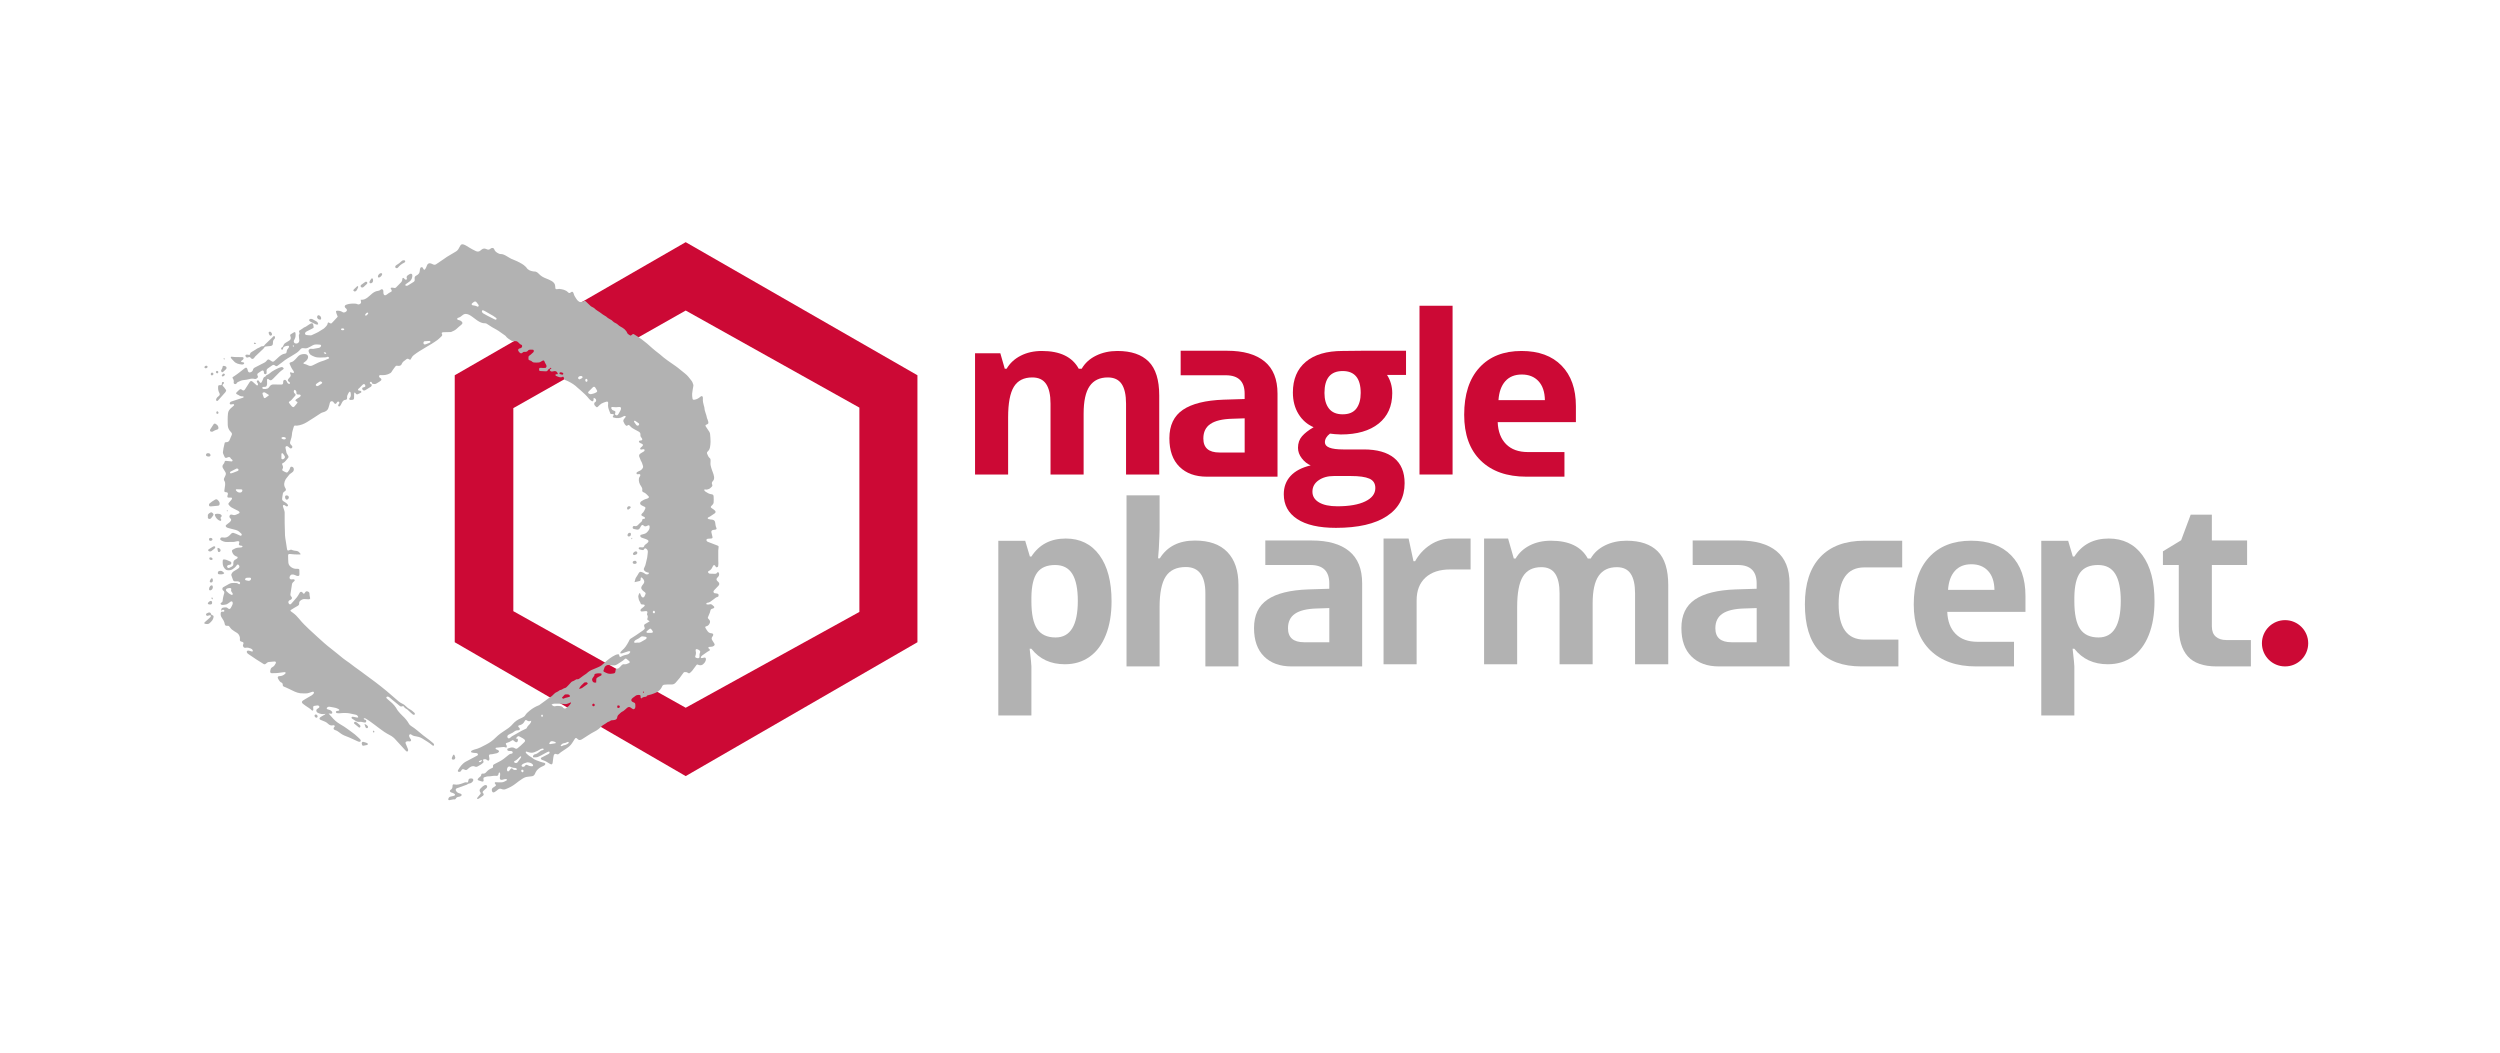<?xml version="1.0" encoding="UTF-8"?> <svg xmlns="http://www.w3.org/2000/svg" id="a" data-name="Layer 2" width="190" height="80" viewBox="0 0 190 80"><g id="b" data-name="logotype_layer"><g><path d="m69.725,28.52l-17.612-10.115-17.553,10.115v20.29l17.553,10.174,17.612-10.174v-20.29h-0Zm-4.412,17.986l-13.2,7.283-13.1-7.34v-15.431l13.1-7.417,13.2,7.378v15.528h0Z" fill="#cc0935"></path><g><path d="m36.809,59.688c-.124.061-.214.163-.308.258-.065.065-.064.168-.015.239.065.095.066.109-.006.201-.051.065-.107.125-.16.188-.035.042-.09.098-.04.144.05.046.237-.113.291-.148.046-.031.094-.063.137-.097.061-.049.07-.101.031-.167-.019-.032-.043-.06-.065-.09.025-.083.082-.133.146-.182.056-.043.11-.089.158-.141.057-.06.06-.144.017-.194-.039-.045-.108-.047-.186-.01Z" fill="#b2b2b2"></path><path d="m35.851,59.162c-.04-.006-.082-.001-.122.005-.07.011-.116.048-.125.123-.004.033-.012.066-.022.099-.024.081-.038.092-.12.072-.066-.016-.126-.008-.185.021-.03.015-.062.028-.094.039-.216.077-.432.151-.669.094-.079-.019-.119.015-.12.105-.001.13-.019.238-.151.311-.086.048-.061.15.035.19.041.017.088.022.128.04.051.023.104.046.145.082.05.043.039.096-.02.126-.026.013-.057.019-.085.026-.069.017-.139.03-.209.047-.083.021-.138.073-.16.157-.023.083-.001.116.084.111.044-.003.088-.016.132-.025.059-.012.117-.023.156-.031.087.009.157.015.19-.055.048-.102.13-.134.234-.145.057-.006.118-.028.166-.061.072-.049.059-.131-.021-.167-.044-.02-.092-.031-.139-.045-.097-.031-.173-.09-.222-.179-.046-.084-.021-.162.062-.194.087-.034.176-.064.264-.095.162-.058.325-.115.486-.174.021-.007.042-.019.058-.034.043-.041.095-.053.153-.061.115-.015.201-.084.263-.177.065-.097.023-.19-.092-.207Z" fill="#b2b2b2"></path><path d="m18.882,27.15q.113-.046.173.05c.066.105.185.106.256.003.027-.04.054-.082.088-.115.197-.189.397-.375.595-.564.032-.031.066-.064.084-.103.025-.056.066-.081.121-.088.104-.013.208-.026.313-.031.161-.007.238-.077.232-.236-.004-.119.018-.223.111-.305.046-.041.057-.098.042-.155-.007-.026-.029-.059-.051-.065-.021-.006-.057.011-.077.029-.053.048-.098.103-.15.152-.157.151-.314.3-.471.451-.016.015-.034.033-.042.052-.031.076-.091.089-.164.089-.043,0-.096.006-.126.031-.06.049-.125.08-.196.106-.045.016-.086.045-.127.07-.117.073-.23.154-.352.219-.067.037-.116.072-.132.152-.014.074-.038.084-.113.075-.041-.005-.081-.013-.1-.016-.069-.005-.114 0-.137.049-.022.048-.001.087.031.123.056.063.09.068.191.027Z" fill="#b2b2b2"></path><path d="m16.576,29.387c-.006.159.003.313.085.458.071.126.052.186-.064.28-.035.028-.075.054-.101.089-.031.041-.057.088-.071.137-.013.043-.004.093.045.116.051.025.082-.01.114-.046.176-.199.355-.397.531-.597.033-.038.053-.087.076-.125-.011-.034-.012-.059-.024-.076-.046-.068-.094-.134-.144-.199-.023-.029-.057-.05-.079-.079-.047-.06-.043-.09.008-.146.018-.019.039-.036.054-.057.039-.054.015-.105-.051-.111-.061-.006-.091.03-.092.11-0.0.111-.017.129-.127.132-.023.001-.045-.001-.068-.001-.049,0-.076.026-.085.073-.003.014-.005.029-.005.044Z" fill="#b2b2b2"></path><path d="m17.595,27.265c.056.06.119.115.171.178.162.196.389.234.634.264.027-.006.072-.006.106-.026.027-.017.052-.055.055-.087.002-.017-.04-.047-.068-.057-.038-.013-.082-.011-.121-.02-.055-.013-.067-.05-.028-.089.031-.032.071-.055.105-.084.046-.039.075-.09.057-.148-.02-.065-.083-.052-.134-.053-.176-.004-.351-.004-.527-.009-.078-.002-.156-.016-.234-.023-.066-.006-.091.032-.061.09.012.023.029.044.046.063Z" fill="#b2b2b2"></path><path d="m16.693,38.299c.017-.12-.052-.198-.123-.277-.082-.093-.152-.1-.255-.031-.065.044-.135.08-.199.125-.067.047-.134.096-.194.152-.044.041-.051.123-.025.168.029.051.079.052.128.05.064-.003.422-.033.536-.05.094-.014.118-.043.132-.138Z" fill="#b2b2b2"></path><path d="m16.118,46.746c-.046-.014-.065-.036-.078-.081-.029-.102-.094-.137-.197-.108-.046.013-.091.035-.132.06-.052.032-.066.077-.044.124.024.051.067.07.12.063.025-.004.049-.017.074-.027.053-.021.107-.027.161-.008.005.089.008.098-.05.153-.106.1-.217.194-.326.291-.031.027-.065.051-.092.082-.043.049-.033.101.027.113.117.023.242.046.344-.042.078-.069.154-.145.214-.229.044-.062.072-.14.088-.216.023-.104-.005-.143-.107-.174Z" fill="#b2b2b2"></path><path d="m16.095,32.811c.026-0.0.057-.001.076-.015.105-.075.223-.117.345-.155.066-.021.089-.075.088-.115-.005-.138-.074-.207-.155-.272-.12-.096-.181-.084-.255.048-.047.084-.104.162-.157.243-.018.028-.041.054-.056.083-.056.107-.007.185.115.183Z" fill="#b2b2b2"></path><path d="m16.793,39.568c.04-.05.017-.101-.013-.145-.034-.051-.023-.085.021-.125.066-.061.065-.124-.002-.181-.033-.028-.077-.047-.119-.059-.043-.012-.089-.01-.139-.014-.037.003-.079.003-.119.011-.094.018-.108.054-.076.143.056.151.154.263.291.345.069.042.13.057.155.026Z" fill="#b2b2b2"></path><path d="m30.171,20.383c.017-.01.056-.023.077-.05.129-.162.288-.283.475-.37.02-.009.038-.025.052-.042.049-.063.022-.13-.057-.14-.07-.009-.132.007-.187.058-.126.118-.258.228-.41.314-.028.016-.055.042-.07.07-.046.082.007.163.12.159Z" fill="#b2b2b2"></path><path d="m23.571,24.435c.012.008.025.016.039.023.127.064.253.129.382.19.059.028.122.035.192-.007-.015-.096-.053-.168-.135-.215-.098-.055-.193-.115-.293-.165-.041-.021-.093-.03-.14-.028-.052.003-.107.024-.118.086-.009.055.032.087.074.116Z" fill="#b2b2b2"></path><path d="m16.153,38.987c-.054-.051-.106-.065-.163-.031-.107.064-.224.124-.189.268-.003.041-.007.067-.006.093.002.082.057.133.139.122.035-.005.078-.019.1-.044.063-.073.122-.151.172-.233.037-.06.015-.112-.052-.176Z" fill="#b2b2b2"></path><path d="m16.893,28.29c.027 0.0.058-.024.082-.044.062-.053.12-.113.182-.167.097-.083.082-.202-.035-.25-.034-.014-.072-.021-.109-.023-.069-.004-.088.011-.096.081-.008.074-.035.136-.081.194-.018.023-.025.053-.033.073.004.025.005.04.009.055.012.043.036.081.081.082Z" fill="#b2b2b2"></path><path d="m27.546,21.853c.02-.009.059-.017.085-.039.084-.073.164-.152.245-.229.013-.013.031-.029.032-.045.002-.035.008-.081-.011-.102-.019-.022-.065-.027-.099-.026-.023,0-.047.02-.069.035-.091.064-.182.129-.271.196-.05.037-.064.087-.044.138.02.053.064.069.132.074Z" fill="#b2b2b2"></path><path d="m16.171,41.555c-.102.062-.205.122-.304.187-.025.016-.054.051-.052.075.002.026.034.055.06.072.023.015.056.016.088.024.035-.01.076-.013.104-.033.079-.056.157-.115.228-.18.064-.059.079-.122.051-.157-.031-.038-.099-.034-.175.011Z" fill="#b2b2b2"></path><path d="m17.045,43.551c-.047-.042-.084-.079-.125-.111-.076-.06-.165-.068-.256-.047-.074.017-.114.082-.108.162.005.064.037.089.129.092.06.002.12.004.18 0.0.068-.004.132-.021.179-.096Z" fill="#b2b2b2"></path><path d="m27.619,56.383c-.085-.017-.126.029-.127.138.006.02.016.064.033.104.016.038.05.057.091.05.095-.017.191-.033.285-.057.023-.006.055-.038.055-.058 0-.028-.019-.072-.041-.081-.096-.039-.195-.076-.296-.096Z" fill="#b2b2b2"></path><path d="m27.002,54.846c-.036.023-.074.037-.093.063-.012.017-.009.066.006.079.114.101.23.2.352.292.057.043.119.002.124-.072.004-.059-.029-.097-.072-.131-.067-.054-.129-.113-.197-.165-.034-.026-.076-.043-.12-.066Z" fill="#b2b2b2"></path><path d="m16.017,44.86c.092-.031.16-.129.16-.231-0-.082-.021-.128-.068-.138-.063-.014-.107.019-.143.066-.049.064-.079.135-.078.216.001.079.053.113.129.088Z" fill="#b2b2b2"></path><path d="m26.973,22.162c.046-.03.102-.049.127-.087.05-.077.087-.164.121-.25.008-.02-.007-.057-.023-.077-.007-.008-.051.002-.066.017-.08.072-.157.148-.234.224-.028.028-.066.065-.035.106.022.029.066.042.11.067Z" fill="#b2b2b2"></path><path d="m24.319,24.292c.058-.001.083-.021.087-.08.006-.098-.037-.174-.119-.228-.086-.056-.161-.023-.183.079-.025.116.083.232.215.229Z" fill="#b2b2b2"></path><path d="m15.745,34.681c.039.011.081.014.109.019.127.003.176-.073.126-.177-.047-.097-.236-.114-.299-.026-.053.074-.025.16.064.184Z" fill="#b2b2b2"></path><path d="m28.216,21.523c.099-.037.138-.098.138-.236-.002-.014-.004-.048-.015-.079-.02-.056-.077-.075-.113-.03-.057.071-.113.149-.144.234-.03.081.052.142.135.111Z" fill="#b2b2b2"></path><path d="m21.783,37.65c-.076-0-.117.04-.118.116-.001.114.057.208.128.208.079-0.0.16-.087.162-.171.001-.086-.073-.153-.171-.153Z" fill="#b2b2b2"></path><path d="m15.816,45.806c-.04.051-.021.104.043.122.049.013.104.015.154.009.079-.009.108-.051.108-.131.001-.12-.068-.171-.173-.116-.051.026-.097.07-.133.115Z" fill="#b2b2b2"></path><path d="m34.602,57.578c-.02-.06-.033-.123-.06-.178-.032-.063-.084-.06-.116.002-.029.057-.056.114-.078.174-.039.105.015.171.125.155.081-.012.118-.058.129-.152Z" fill="#b2b2b2"></path><path d="m28.828,21.087c.095-.042.17-.112.208-.21.03-.077-.015-.125-.096-.117-.094.008-.221.149-.219.241.001.073.045.113.107.086Z" fill="#b2b2b2"></path><path d="m48.365,42.131c.066-.036.088-.121.058-.173-.031-.053-.114-.074-.179-.034-.047.028-.091.067-.123.111-.018.024-.02.072-.009.102.009.023.05.033.078.05.064-.019.125-.028.176-.055Z" fill="#b2b2b2"></path><path d="m48.243,42.856c.064-0.0.117-.024.135-.063.024-.051.001-.095-.029-.134-.031-.04-.076-.043-.122-.036-.096.013-.146.057-.142.127.003.066.063.106.158.106Z" fill="#b2b2b2"></path><path d="m20.665,25.446c.038-.082-.057-.235-.148-.238-.059-.002-.112.04-.1.094.013.06.035.124.072.173.046.062.145.041.177-.029Z" fill="#b2b2b2"></path><path d="m47.692,40.669c-.001.063.032.101.092.103.096.004.164-.059.167-.156.003-.086-.025-.123-.091-.125-.087-.002-.166.081-.168.177Z" fill="#b2b2b2"></path><path d="m16.688,41.944c.076-.037.102-.129.052-.199-.048-.066-.113-.105-.21-.104-.007.094.005.181.036.264.019.051.072.063.122.039Z" fill="#b2b2b2"></path><path d="m16.051,43.972c-.044.054-.084.115-.106.18-.025.072.039.129.117.118.077-.011.116-.067.117-.185-.004-.016-.006-.055-.02-.088-.022-.05-.075-.065-.108-.025Z" fill="#b2b2b2"></path><path d="m47.884,38.486c-.103-.052-.226.021-.225.134 0.0.083.047.134.103.103.058-.032.111-.077.155-.126.033-.036.012-.089-.033-.112Z" fill="#b2b2b2"></path><path d="m15.886,40.994c.001.072.041.11.113.11.078-0.0.147-.051.149-.109.002-.062-.062-.114-.142-.115-.081-.001-.122.038-.121.114Z" fill="#b2b2b2"></path><path d="m27.73,55.028c-.008.007-.017.015-.026.023.025.073.046.147.076.218.026.063.098.091.146.064.047-.026.062-.106.015-.158-.058-.065-.131-.114-.212-.147Z" fill="#b2b2b2"></path><path d="m24.041,54.31c-.045-.013-.089-.012-.12.032-.031.045-.017.106.036.16.008.008.015.019.025.022.033.01.076.033.1.021.03-.015.045-.06.056-.075 0-.088-.038-.144-.096-.16Z" fill="#b2b2b2"></path><path d="m16.026,42.362c-.062-.01-.109.012-.117.057-.009.049.008.091.051.115.028.016.063.021.078.026.081 0.0.111-.02.117-.067.007-.06-.05-.117-.128-.13Z" fill="#b2b2b2"></path><path d="m16.959,28.402c-.038.034-.071.077-.097.121-.02.033-.003.066.033.083.056.025.196-.066.201-.146-.013-.014-.03-.046-.057-.059-.022-.011-.064-.013-.08.001Z" fill="#b2b2b2"></path><path d="m15.633,27.989c.078.002.143-.05.142-.112-.001-.047-.034-.079-.088-.082-.075-.004-.145.047-.147.107-.002.053.032.085.094.086Z" fill="#b2b2b2"></path><path d="m16.1,28.527c.062.003.12-.049.119-.107-0-.059-.04-.1-.097-.1-.066-0-.102.037-.102.106,0,.063.028.099.08.102Z" fill="#b2b2b2"></path><path d="m16.504,28.374c.048.003.08-.029.084-.083.004-.059-.025-.098-.077-.102-.055-.004-.1.031-.102.079-.002.052.043.102.094.105Z" fill="#b2b2b2"></path><path d="m16.513,31.259c-.042-.001-.072.038-.075.095-.003.058.03.098.081.1.047.001.085-.036.085-.084,0-.054-.046-.11-.092-.11Z" fill="#b2b2b2"></path><path d="m19.373,26.15c.025-.002.048-.02.098-.042-.049-.035-.074-.063-.104-.07-.019-.005-.058.017-.066.036-.015.035.027.079.072.076Z" fill="#b2b2b2"></path><path d="m28.341,55.598c-.01.035.029.075.067.069.019-.003.051-.032.049-.044-.006-.031-.027-.059-.053-.108-.032.04-.056.059-.063.083Z" fill="#b2b2b2"></path><path d="m16.068,45.468c.009.027.037.048.073.092.018-.049.038-.077.032-.097-.006-.021-.035-.048-.057-.051-.032-.005-.06.021-.049.056Z" fill="#b2b2b2"></path><path d="m17.098,27.28c-.032-.028-.05-.049-.072-.059-.006-.003-.039.027-.037.037.006.025.024.046.038.069.019-.012.037-.024.072-.046Z" fill="#b2b2b2"></path><path d="m48.055,40.918c.004-.013-.012-.032-.019-.048-.011.004-.021.008-.032.013-.01.024-.024.047-.028.071-.001.008.024.02.037.03.015-.021.034-.042.042-.066Z" fill="#b2b2b2"></path><path d="m17.267,38.787c-.015.003-.027.026-.04.041.015.012.03.034.044.033.015-.001.03-.023.054-.043-.027-.015-.045-.034-.059-.031Z" fill="#b2b2b2"></path><g><path d="m27.985,23.789c-.001-0-.001-.001-.002-.002h0c-.001-.001-.002-.001-.003-.002-.005-.004-.011-.01-.018-.015-.008-.007-.018-.013-.028-.013-.06-.004-.178.11-.185.174-.002.02.003.034.013.043l0.0 0c.009.011.024.015.043.015.054-.002.176-.127.18-.198-.001-0-.001-.001-.002-.001 0,0,0-0.0 0-.001Z" fill="none"></path><path d="m32.687,25.931c-.028-.024-.075-.016-.114-.014-.085.004-.171.01-.256.015-.019.001-.038,0-.056.005-.055.014-.089.084-.078.155.004.024.011.042.024.056.018.022.046.032.089.032.02-.005.05-.01.077-.02.081-.03.161-.06.241-.092.046-.019.117-.027.098-.097-.003-.012-.008-.021-.015-.028-.004-.003-.007-.006-.01-.009Z" fill="none"></path><path d="m36.26,23.026c-.023-.03-.047-.058-.073-.085-.002-.002-.004-.004-.006-.006-.027-.022-.09-.031-.119-.015-.071.037-.138.088-.194.146-.033.034-.029.083-.001.11.011.013.027.022.047.024.128.012.247.037.362.099.056.03.104-.014.105-.082-.002-.008-0-.026-.008-.037-.037-.051-.074-.104-.113-.154Z" fill="none"></path><path d="m48.544,32.17c-.001-0-.001-.001-.002-.001l-0-0c-.086-.064-.174-.126-.265-.184-.02-.012-.065-.013-.079.001-.015.014-.018.06-.006.079.051.081.109.158.167.235.002.003.005.006.008.009.013.014.033.024.051.032.078.034.156-.016.159-.114-.006-.01-.012-.034-.025-.049-.002-.004-.005-.006-.008-.008Z" fill="none"></path><path d="m26.136,24.985c-.021-.016-.057-.026-.1-.027-.072-.001-.124.03-.12.072.001.012.008.024.018.033.019.021.057.035.103.037.071.002.125-.027.126-.068 0-.013-.004-.024-.013-.034-.005-.005-.009-.009-.015-.013Z" fill="none"></path><path d="m37.713,24.171c-.019-.015-.037-.03-.056-.044-.056-.043-.114-.084-.174-.12-.209-.124-.421-.243-.632-.363-.036-.02-.073-.038-.111-.053-.037-.015-.081-.02-.101.018-.015.029-.022.076-.008.104.013.026.032.052.055.074.014.014.029.026.045.036.108.066.221.126.334.185.166.086.333.17.5.253.033.017.069.027.112.043.023-.017.057-.031.063-.052.006-.02-.004-.054-.018-.072-.002-.003-.005-.006-.007-.008Z" fill="none"></path><path d="m42.774,28.337c-.005-.003-.009-.006-.015-.008-.043-.019-.091-.028-.122-.038-.031.004-.048.001-.06.008-.027.014-.052.033-.078.05.014.021.025.05.042.066.005.006.011.011.017.013.053.023.112.036.17.046.035.006.067-.008.077-.048.007-.027.003-.051-.011-.069-.005-.008-.012-.014-.02-.02Z" fill="none"></path><path d="m47.16,30.951c-.025-.02-.064-.026-.117-.021-.074.008-.149.02-.223.019-.09-0-.179-.012-.269-.018-.084-.006-.12.039-.089.116.013.032.03.06.053.084.021.023.047.042.079.055.035.014.071.025.104.04.023.011.041.022.053.033.025.026.026.059.011.116-.01.036-.023.07-.037.11.001.001.003.002.004.004q0,0-0.0.001c.136.112.183.11.269-.02.056-.084.103-.174.15-.263.019-.036.033-.076.042-.115.012-.06.006-.103-.018-.129-.004-.005-.008-.009-.012-.012Z" fill="none"></path><path d="m45.232,29.441c-0-0-0-.001-.001-.001-.009-.012-.019-.021-.029-.028-.045-.032-.101-.023-.141.016-.109.107-.217.215-.325.324-.049.049-.052.101-.01.14.01.01.023.019.039.027.042.021.092.027.136.039.149-.027.288-.065.416-.139.019-.011.039-.026.049-.045.012-.021.025-.055.016-.072-.045-.089-.089-.181-.149-.26-.001-.001-.001-.001-.001-.002Z" fill="none"></path><path d="m44.24,28.6c-.006-.005-.013-.009-.02-.013-.077-.036-.23.005-.269.079-.015.028-.018.073-.006.102.002.006.007.012.013.017.016.017.047.028.077.047.069-.032.14-.056.199-.097.046-.032.05-.084.024-.119-.005-.006-.011-.012-.017-.017Z" fill="none"></path><path d="m24.468,29.048c-.007-.008-.015-.016-.024-.024-.019-.016-.043-.028-.065-.037-.024-.009-.063-.002-.086.012-.091.058-.182.117-.266.185-.022.017-.032.071-.023.098.003.007.008.014.015.02.017.018.047.031.068.046.057-.02.107-.028.148-.053.07-.042.136-.093.202-.142.031-.023.062-.058.039-.095-.003-.004-.006-.008-.009-.012Z" fill="none"></path><path d="m44.603,28.809c-.015-.012-.033-.017-.054-.015-.043.004-.069.039-.07.098-.001.044.012.078.033.099.015.017.034.026.058.026.047-0.0.075-.039.075-.104-0-.038-.01-.068-.027-.088-.004-.006-.009-.011-.015-.015Z" fill="none"></path><path d="m22.302,26.246c-.005-.005-.012-.009-.019-.013-.045.04-.04.074.007.12.004.004.007.007.011.011.03-.043.039-.075.017-.102-.004-.005-.009-.011-.016-.016Z" fill="none"></path><path d="m17.645,45.037c-.006-.008-.012-.015-.019-.022-.006-.007-.012-.014-.017-.021-.041-.054-.056-.115-.036-.184.011-.037.011-.065-.005-.084-.004-.006-.009-.011-.016-.015-.022-.015-.06-.023-.117-.023-.039.007-.103.014-.163.033-.109.035-.132.136-.05.219.001.001.002.002.004.004l0.0 0c.052.053.108.105.168.149.06.044.127.08.195.112.023.011.069.011.081-.004.018-.021.024-.063.017-.091-.007-.026-.023-.052-.041-.075Z" fill="none"></path><path d="m18.124,35.682c-.005-.013-.012-.024-.02-.033-.005-.006-.01-.011-.015-.015-.023-.018-.052-.026-.085-.026-.012.002-.024.001-.034.006-.153.077-.306.152-.456.234-.021.012-.038.059-.033.084.003.013.008.021.016.028.018.02.051.021.081.013.05-.014.1-.03.149-.048.112-.042.224-.082.333-.129.062-.026.082-.07.065-.114Z" fill="none"></path><path d="m18.396,37.211c-.021-.017-.055-.018-.084-.019-.108-.004-.216-.007-.324-.008-.02,0-.052.008-.058.021-.008.02-.007.055.006.071.014.018.029.035.045.05.065.066.143.11.244.109.083-.001.139-.024.172-.085.017-.031.029-.073.021-.104-.002-.009-.006-.017-.011-.023-.004-.005-.007-.008-.012-.012Z" fill="none"></path><path d="m24.74,26.791c-.038-.031-.085-.025-.135.021.007.009.015.017.022.025.046.047.1.07.173.052-.01-.031-.023-.055-.037-.074-.007-.009-.015-.018-.023-.024Z" fill="none"></path><path d="m21.691,33.255c-.006-.005-.012-.009-.018-.012-.04-.017-.086-.021-.132-.032-.036.007-.074.007-.107.022-.044.019-.053.068-.022.098.004.005.009.009.016.013.075.046.16.066.245.038.024-.008.05-.045.053-.072.001-.01-.006-.024-.016-.036-.006-.007-.013-.014-.019-.019Z" fill="none"></path><path d="m19.055,43.921c-.018-.014-.044-.017-.069-.017-.033-0-.067,0-.101,0v.002c-.03,0-.06 0-.089,0-.064-.001-.117.021-.153.075-.024.037-.023.074.004.097.009.009.022.017.038.022.064.019.13.035.197.042.071.007.134-.024.176-.081.019-.026.026-.07.022-.103-.001-.012-.006-.021-.012-.028-.004-.004-.007-.007-.012-.01Z" fill="none"></path><path d="m22.824,30.007c-.014-.012-.034-.02-.058-.022-.041-.004-.083.005-.123 0-.033-.004-.059-.011-.078-.024-.005-.004-.01-.008-.014-.013-.018-.023-.025-.055-.024-.1.011-.063-.008-.114-.044-.157-.012-.015-.027-.029-.043-.042-.001-0-.001-.001-.002-.001l-0-0c-.041-.033-.077-.02-.097.03-.031.077-.011.163.05.221.005.005.01.01.015.014.009.008.018.015.025.023.054.056.046.098-.021.166-.032.032-.061.066-.089.1-.095.116-.187.236-.32.312-.049.028-.063.065-.029.111.063.084.122.172.195.247.001.001.002.002.004.004l0.0 0c.094.098.158.087.238-.021.044-.06.09-.119.141-.173.056-.059.072-.092.043-.126-.006-.007-.013-.014-.023-.021-.013-.01-.029-.02-.049-.031-.011-.006-.021-.012-.03-.019-.011-.008-.02-.016-.027-.025-.025-.034-.012-.07.043-.113.055-.044.122-.072.181-.112.052-.035.109-.07.146-.117.026-.034.026-.069.006-.094-.005-.006-.01-.011-.017-.016Z" fill="none"></path><path d="m21.494,34.463s-0,0,0,0c-.001-.001-.001-.002-.002-.002-.001-.002-.004-.004-.006-.005-.015-.011-.05-.015-.066-.006-.017.009-.03.041-.031.064-.001.021-.005.257-.002.313.001.023.008.042.022.055.011.013.027.023.05.026.107.018.234-.115.192-.215-.036-.083-.099-.156-.155-.229Z" fill="none"></path><path d="m20.435,30.017c-.001-0-.001-.001-.002-.001v-0c-.095-.061-.193-.126-.294-.186-.023-.014-.058-.012-.087-.009-.083.008-.116.047-.096.128.022.086.053.171.088.253.006.014.014.026.024.035.026.027.063.031.101.006.089-.059.174-.125.26-.189.005-.004.004-.014.009-.034-.001-0-.001-.001-.002-.001 0.0 0.0 0,0,0-0Z" fill="none"></path><polygon points="19.953 29.884 19.951 29.882 19.951 29.883 19.953 29.885 19.953 29.884" fill="none"></polygon><path d="m42.208,56.396c-.002-.002-.005-.004-.007-.005-.051-.022-.104-.04-.159-.052-.176-.037-.24.001-.307.189.001 0.0.001.001.002.001q0,0-0.0.001c.001 0.0.002.001.002.001,0,0-0.0.001-0.0.001.023.009.04.024.056.021.136-.02.272-.042.408-.066.014-.002.033-.027.033-.039-.001-.014-.009-.033-.019-.045-.004-.003-.006-.006-.009-.008Z" fill="none"></path><path d="m47.816,50.241c-.061-.06-.131-.111-.198-.166-.001-0-.001-.001-.002-.001l-0-0c-.046-.038-.088-.03-.13.01-.046.043-.093.088-.145.123-.136.092-.278.177-.413.271-.087.061-.182.094-.284.093-.115-.001-.232-.011-.346-.033-.145-.027-.318.068-.36.21-.018.06-.04.12-.063.179-.021.054-.024.082.002.106.01.011.027.022.05.033.081.04.161.082.246.11.066.022.139.033.208.033.085-.001.171-.018.257-.03.077-.011.12-.056.131-.133.006-.041.01-.082.018-.122.015-.078.033-.106.107-.107.093-.002.153-.048.21-.112.037-.042.081-.078.116-.122.065-.08.146-.115.233-.102.133.004.164-.004.336-.083.075-.034.094-.076.05-.132-.006-.008-.013-.017-.022-.025Z" fill="none"></path><path d="m48.915,52.566c-.007-.006-.015-.011-.022-.014-.006-.003-.039.026-.038.039.002.02.023.038.042.068,0-0.0 0-0.0 0-.001.001.001.001.001.002.002h0c.001.001.001.002.002.002.021-.028.046-.048.042-.059-.002-.007-.007-.014-.013-.021-.004-.006-.009-.011-.015-.016Z" fill="none"></path><path d="m47.084,53.647c-.006-.008-.013-.014-.019-.018-.04-.03-.091-.013-.138-.008-.029.084-.03.136.001.162.023.023.065.028.13.018.015-.046.072-.084.034-.142-.003-.004-.006-.008-.009-.012Z" fill="none"></path><path d="m45.702,51.187c-0-.001-0-.001-.001-.002h-.002c0-0-0-.001-0-.001-.227-.026-.405-.008-.513.052.006.093-.04.164-.103.234-.053.059-.102.135-.079.223.015.059.037.103.069.133.051.052.127.065.238.046.003-.075.011-.153.007-.23-.002-.059.016-.106.063-.135.078-.049.158-.098.242-.135.106-.047.115-.055.082-.183-0-.001-.001-.001-.001-.001Z" fill="none"></path><path d="m49.114,48.417c-.013-.011-.032-.019-.056-.025-.072-.017-.148-.021-.222-.03-.064-.008-.116.012-.162.058-.034.033-.073.063-.115.087-.084.048-.173.088-.256.138-.037.022-.071.056-.092.093-.024.042-.024.074-.003.092.014.016.041.024.079.021.059-.004.119-.011.174-.016.097.018.182-.005.262-.051.113-.066.227-.129.339-.195.016-.009.031-.022.043-.036.041-.045.05-.088.026-.119-.005-.006-.011-.012-.018-.018Z" fill="none"></path><path d="m45.146,53.488c-.02-.015-.041-.017-.07-.008-.045.013-.067.043-.066.091,0,.033.009.06.028.078.011.012.027.021.047.025.081.018.097-.047.124-.097-.015-.029-.028-.051-.04-.066-.007-.009-.015-.017-.023-.023Z" fill="none"></path><path d="m49.542,47.875c-.021-.027-.043-.052-.066-.077-.002-.002-.005-.005-.008-.007-.02-.015-.059-.025-.072-.015-.087.063-.174.127-.249.203-.03.03-.027.065-.004.087.012.014.032.024.058.027.051.007.104.001.156.001v0c.03,0,.059.001.089,0s.06.001.089-.005c.075-.015.102-.066.064-.131-.017-.029-.037-.057-.058-.085Z" fill="none"></path><polygon points="35.907 57.757 35.91 57.759 35.91 57.758 35.907 57.757 35.907 57.757" fill="none"></polygon><path d="m53.145,49.415c-.005-.004-.009-.008-.014-.011-.034-.025-.076-.043-.116-.058-.111-.043-.165.004-.145.124.008.052.026.104.024.155-.003.066-.013.134-.036.195-.027.071-.034.108-.006.135.014.017.04.03.081.045.024.009.05.017.076.021.111.017.164-.031.155-.142-.007-.095-.008-.187.039-.274.01-.019.011-.043.019-.084-.015-.022-.031-.053-.052-.08-.007-.009-.015-.019-.024-.026Z" fill="none"></path><path d="m49.735,46.428c-.01-.008-.022-.013-.035-.013-.04-.001-.087.053-.087.101,0,.025.012.049.03.065.018.019.043.03.07.027.055-.006.06-.047.062-.085-.001-.035-.011-.063-.026-.081-.004-.005-.008-.009-.013-.013Z" fill="none"></path><path d="m44.614,51.86c-0-.001-.001-.002-.001-.002h-.001c-0-.001-.001-.001-.001-.002-.05,0-.095-.003-.139.001-.028.003-.064.009-.081.028-.129.146-.313.247-.375.468.001-0.0.002-0.0.003-.001-0.0.001-0.0.001-.001.002.001-0.0.002-0.0.003-.001-0.0.001-.001.002-.001.003.101-.02.186-.045.263-.104.106-.081.217-.156.325-.234.023-.017.044-.037.068-.057-.023-.039-.042-.07-.06-.102h-0Z" fill="none"></path><path d="m39.607,57.485h-.002c0-.001 0-.001 0-.002-.035,0-.043-.002-.05 0-.011.004-.021.009-.029.016-.136.121-.245.274-.425.345-.043.017-.04.068-.007.101.007.008.015.014.025.02.069.038.166.027.216-.036.086-.109.167-.222.245-.336.018-.026.018-.065.029-.106h-.002c0-.001,0-.001 0-.002Z" fill="none"></path><path d="m39.254,58.408c-.003-.003-.006-.006-.01-.008-.02-.016-.046-.029-.071-.033-.055-.01-.111-.009-.167-.018-.043-.007-.084-.02-.125-.034-.051-.019-.1-.042-.151-.064-.059.012-.113.011-.146.063-.046.072-.064.153-.051.236.003.018.016.039.032.053.01.01.021.018.031.021.025.007.065-.01.088-.029.025-.02.037-.056.058-.082.028-.034.057-.07.091-.097.045-.035.065-.042.095-.013.006.007.013.014.021.024.006.007.012.014.018.02.072.078.168.074.262.064.051-.006.065-.057.033-.094-.002-.003-.005-.006-.008-.009Z" fill="none"></path><path d="m39.677,58.111c-.048.044-.047.104-.008.138.013.013.032.024.056.028.039.008.087-.008.125-.025.025-.011.04-.043.059-.066.056-.068.082-.076.165-.045.06.023.116.056.177.072.06.016.125.026.187.022.073-.005.096-.058.059-.12-.005-.007-.01-.015-.015-.022-.016-.02-.036-.038-.056-.053l-0-0c-.001-0-.001-.001-.002-.001-.094-.069-.202-.096-.359-.103-.054.018-.148.043-.237.079-.054.023-.107.057-.15.096Z" fill="none"></path><path d="m38.111,55.947c.005.005.009.008.014.012-.008-.006-.015-.013-.022-.022.002.004.005.007.008.01Z" fill="none"></path><path d="m43.384,53.376l-.002.001v-.003c-.062.027-.103.044-.142.063-.106.051-.215.083-.333.071-.107-.011-.213-.027-.321-.03-.153-.005-.307.002-.461-.001-.078-.002-.142.024-.21.071.001.001.003.003.004.004h0c.083.081.17.149.28.118.131-.037.256-.021.386-.008.071.007.126.03.173.076.01.01.02.021.029.034.006.007.012.014.018.02.072.078.175.074.257-.004.027-.026.051-.059.083-.075.111-.055.152-.172.233-.253.011-.011.005-.039.008-.083l-.002.001c0-.001 0-.002 0-.003Z" fill="none"></path><path d="m36.639,57.777c-.001,0-.002,0-.003-0.0 0-0.0.001-.001.001-.001-.094-.013-.148.033-.208.058-.019.008-.029.037-.043.056.001 0.0.001.001.002.001,0,0,0,0-0.0 0.0.001 0.0.002.001.002.001-0.0 0-0.0.001-.001.001.021.011.043.031.065.032.095.007.129-.068.185-.146-.001,0-.002-0-.004-0.0.001-.001.001-.001.002-.002Z" fill="none"></path><path d="m39.746,58.509c-.015-.011-.033-.017-.053-.017-.049.001-.083.038-.081.088.001.03.017.06.038.08.015.016.034.027.052.028.045.004.085-.042.085-.099 0-.024-.008-.046-.021-.062-.006-.007-.012-.014-.02-.019Z" fill="none"></path><path d="m42.891,53.07c.03-.018.066-.029.101-.038.089-.024.181-.038.268-.069.069-.025.077-.065.031-.12l-0-0c-0-.001-.001-.001-.001-.002-.009-.011-.021-.023-.033-.032-.02-.016-.044-.029-.066-.032-.073-.009-.149-.005-.223-.001-.02.001-.045.012-.059.026-.064.066-.126.136-.187.204-.004.005-.004.014-.005.021.014.017.026.03.037.041.047.049.072.044.139.002Z" fill="none"></path><path d="m41.224,54.323c-.012-.009-.026-.013-.041-.009-.025.008-.042.04-.052.051-0.0.051.011.086.03.103.009.011.021.016.034.014.047-.006.057-.044.061-.083.002-.024-.006-.047-.019-.063-.004-.005-.008-.009-.013-.013Z" fill="none"></path><path d="m43.232,56.432c-.018-.016-.031-.032-.043-.04-.005-.004-.009-.006-.014-.007-.02-.004-.046.001-.064.013-.084.054-.177.076-.275.091-.09.013-.149.082-.212.14-.011.01-.011.043-.004.06.001.002.003.005.006.007.007.01.032.018.046.015.028-.006.055-.022.082-.033.038-.015.076-.04.114-.042.115-.006.203-.073.298-.123.026-.014.042-.047.068-.077l-.002-.002q0,0,0,0Z" fill="none"></path><path d="m40.287,54.798c-.076.026-.144.018-.212-.03-.108-.076-.151-.068-.211.053-.082.165-.211.256-.386.296-.113.025-.127.079-.049.161.001.001.002.002.003.003l.001.001c.008.008.016.015.025.023.005.004.01.008.014.012.033.034.042.075.025.123-.02.057-.068.064-.119.061-.123-.007-.227.037-.32.114-.029.024-.058.048-.091.065-.102.053-.205.107-.311.154-.086.038-.128.142-.082.222.005.009.012.017.019.025.038.043.102.047.161.005.054-.039.098-.095.155-.129.238-.14.478-.278.72-.411.114-.063.236-.114.353-.172.019-.009.039-.027.046-.045.053-.124.147-.215.239-.31.059-.061.096-.138.108-.237.001-.005-.001-.004-.004-.004-.036.009-.06.013-.083.021Z" fill="none"></path><path d="m54.54,45.116c-.039-.011-.081-.016-.122-.018-.072-.005-.151-.004-.184-.081-.037-.084.023-.141.076-.196.099-.102.2-.203.296-.309.082-.09.08-.182-.001-.272-.027-.031-.061-.056-.09-.085-.078-.079-.082-.155-.012-.24.019-.023.041-.044.063-.065.074-.071.098-.16.084-.257-.005-.036-.028-.081-.057-.1-.041-.027-.078.007-.102.044-.043.065-.104.077-.177.072-.097-.007-.195-.006-.293-.008-.03-.001-.06-0-.09-.006-.061-.011-.102-.049-.118-.108-.017-.065.038-.082.08-.105.108-.061.191-.144.238-.26.018-.045.041-.09.069-.129.044-.06.104-.059.149-0.0.011.015.019.032.027.049.019.044.045.078.1.073.055-.006.093-.038.104-.089.012-.058.017-.118.017-.178,0-.101-.008-.202-.009-.304-.002-.229-.004-.458-.001-.688.001-.082.01-.164.023-.244.015-.095.001-.118-.087-.152-.242-.091-.483-.184-.723-.279-.081-.032-.117-.09-.108-.154.009-.057.052-.081.151-.085.068-.003.135-.003.202-.014.108-.017.125-.052.096-.154-.028-.101-.053-.203-.074-.306-.022-.109.023-.172.134-.192.055-.01.112-.012.167-.024.087-.019.111-.057.075-.137-.056-.122-.072-.252-.087-.383-.015-.138-.081-.21-.216-.237-.044-.009-.09-.006-.134-.013-.059-.009-.119-.019-.175-.038-.022-.008-.045-.04-.049-.064-.002-.017.024-.045.044-.057.045-.027.096-.043.14-.071.12-.077.238-.157.355-.238.076-.052.082-.151.012-.212-.051-.045-.102-.09-.16-.124-.221-.129-.18-.16-.03-.308.043-.043.087-.106.091-.162.012-.16.012-.323.001-.483-.007-.106-.063-.152-.169-.162-.168-.017-.304-.103-.439-.192-.05-.033-.106-.073-.107-.165.035-.002.062-.011.085-.005.097.025.184-.005.273-.039.086-.032.136-.102.201-.158.06-.052.077-.104.045-.178-.043-.099-.028-.182.053-.264.085-.085.107-.197.091-.323-.031-.242-.155-.453-.214-.686-.027-.106-.063-.207-.059-.317.003-.083.004-.165.008-.248.003-.063-.007-.123-.058-.164-.104-.085-.148-.204-.198-.322-.032-.076-.025-.134.039-.19.094-.082.149-.192.171-.311.026-.143.044-.291.044-.436-0-.195-.018-.389-.036-.583-.005-.057-.028-.118-.059-.167-.078-.128-.166-.25-.249-.374-.068-.102-.06-.129.049-.177.132-.058.146-.08.119-.223-.01-.055-.032-.108-.051-.16-.014-.039-.039-.075-.045-.115-.041-.271-.189-.516-.199-.795-.001-.04-.021-.079-.032-.119-.052-.185-.098-.37-.079-.565.003-.033.001-.068-.006-.101-.015-.07-.072-.099-.136-.068-.033.016-.06.044-.089.068-.121.099-.254.172-.412.193-.102.013-.135-.004-.149-.102-.016-.119-.034-.241-.024-.358.017-.186.056-.371.085-.556.006-.037.017-.078.006-.111-.036-.102-.063-.215-.127-.297-.159-.203-.306-.416-.518-.575-.24-.18-.459-.389-.706-.559-.408-.282-.821-.553-1.188-.889-.017-.015-.035-.028-.053-.042-.179-.143-.366-.276-.534-.431-.256-.238-.521-.465-.803-.672-.169-.124-.349-.232-.525-.347-.114-.075-.13-.073-.234.018-.066.058-.089.059-.157.011-.033-.024-.07-.043-.102-.069-.027-.023-.059-.048-.071-.079-.094-.239-.287-.376-.5-.489-.074-.039-.14-.083-.2-.141-.051-.049-.108-.098-.172-.123-.094-.036-.168-.092-.239-.157-.03-.028-.057-.062-.092-.082-.14-.084-.292-.151-.406-.273-.015-.015-.039-.021-.058-.033-.063-.039-.128-.075-.189-.117-.077-.053-.15-.11-.225-.165-.135-.1-.291-.167-.406-.296-.04-.045-.104-.069-.158-.101-.044-.026-.096-.043-.133-.076-.125-.114-.245-.232-.367-.35-.062-.059-.083-.064-.159-.029-.02.009-.038.028-.059.032-.103.019-.213.074-.31.003-.075-.054-.149-.122-.195-.201-.074-.129-.174-.246-.205-.398-.006-.029-.02-.057-.034-.083-.039-.073-.088-.087-.156-.044-.013.008-.024.019-.036.027-.085.063-.133.065-.207-.01-.184-.189-.424-.227-.668-.258-.025-.003-.052.006-.078.011-.192.032-.225.01-.225-.181 0-.208-.116-.338-.278-.431-.136-.078-.282-.14-.429-.196-.207-.079-.393-.187-.543-.351-.101-.109-.215-.187-.372-.175-.015.001-.03-.003-.045-.005-.213-.034-.408-.101-.529-.299-.012-.019-.03-.034-.045-.05-.183-.191-.42-.301-.649-.419-.139-.071-.293-.114-.435-.182-.121-.058-.234-.135-.351-.202-.149-.086-.294-.175-.479-.17-.073.002-.153-.037-.219-.076-.113-.065-.216-.142-.261-.281-.032-.098-.125-.127-.222-.089-.034.013-.066.035-.094.06-.059.054-.126.062-.199.043-.032-.009-.064-.021-.095-.036-.129-.063-.248-.042-.358.045-.027.021-.054.041-.078.065-.103.1-.235.098-.346.05-.182-.078-.352-.184-.524-.282-.139-.08-.265-.182-.425-.227-.097-.027-.173-.011-.227.071-.05.075-.093.154-.132.235-.052.105-.129.181-.229.24-.223.13-.446.262-.666.396-.077.047-.147.104-.222.155-.196.133-.394.261-.587.398-.069.049-.135.063-.211.036-.06-.021-.117-.051-.175-.077-.147-.066-.276-.005-.327.145-.03.088-.07.174-.117.255-.056.096-.111.091-.16-.006-.007-.013-.012-.027-.018-.041-.02-.043-.045-.079-.099-.079-.061 0-.101.035-.117.089-.018.057-.031.117-.033.176-.006.174-.096.286-.244.361-.128.065-.157.116-.147.26.001.019.004.037.006.056.007.079-.024.139-.09.181-.14.087-.28.174-.42.261-.05.031-.104.044-.161.023-.049-.018-.059-.059-.026-.098.012-.014.028-.024.044-.035.091-.065.187-.126.274-.196.141-.114.198-.271.2-.447.001-.12-.087-.168-.191-.113-.046.025-.091.052-.135.082-.079.053-.143.131-.095.238.019.042.013.083-.033.106-.042.02-.08.009-.112-.026-.028-.03-.054-.064-.087-.087-.051-.036-.092-.016-.107.046-.003.014-.005.03-.005.045 0.0.105-.047.185-.121.257-.121.118-.238.24-.355.361-.035.036-.074.05-.121.041-.037-.007-.074-.018-.11-.021-.061-.004-.126-.02-.185.029.027.052.058.1.078.151.026.071.014.109-.054.138-.116.049-.212.126-.31.203-.132.103-.238.056-.258-.11-.004-.03-.001-.06-.001-.09-0-.03.003-.061-.003-.09-.022-.113-.123-.155-.209-.079-.06.053-.125.081-.202.089-.158.018-.293.089-.417.184-.068.052-.132.111-.196.17-.125.115-.255.223-.414.286-.057.023-.123.026-.185.035-.028.004-.057-.002-.1-.004.009.057.012.105.025.15.019.068-.006.116-.057.158-.068.054-.139.066-.221.03-.04-.018-.085-.036-.128-.038-.226-.012-.451-.011-.669.063-.032.011-.065.021-.093.039-.082.052-.092.139-.026.211.028.03.066.052.089.085.02.028.039.069.034.101-.02.12-.19.206-.302.158-.027-.012-.051-.031-.078-.045-.113-.059-.234-.082-.359-.076-.069.004-.103.037-.089.089.024.09.049.181.089.265.045.095.052.091-.023.172-.113.121-.227.24-.337.362-.093.103-.107.108-.226.038-.098-.057-.117-.05-.146.059-.007.025-.008.053-.02.076-.019.035-.042.069-.068.1-.033.039-.069.076-.105.112-.029.029-.056.062-.09.084-.088.057-.182.105-.268.165-.204.144-.437.23-.659.337-.017.008-.036.015-.054.014-.116-.007-.233-.006-.347-.026-.114-.021-.138-.129-.057-.214.015-.016.033-.032.052-.043.155-.081.309-.166.468-.24.083-.039.102-.053.086-.14-.008-.04-.014-.081-.021-.122-.02-.134-.078-.165-.202-.107-.017.008-.032.019-.049.027-.157.081-.283.211-.455.267-.027.009-.047.036-.072.053-.081.055-.159.112-.243.161-.072.042-.08.043-.053.12.026.073.049.141-.012.21-.013.014-.013.044-.011.065.007.104.008.21.028.312.033.165-.075.305-.243.299-.138-.005-.209-.115-.157-.243.011-.027.03-.052.044-.078.084-.148.092-.308.07-.47-.012-.083-.055-.097-.128-.053-.07.043-.141.085-.211.128-.064.039-.076.068-.056.141.006.022.017.042.023.063.039.128.009.218-.105.291-.091.059-.183.117-.279.169-.067.036-.114.085-.14.155-.031.082-.059.163-.151.2-.015.006-.027.026-.034.043-.021.049.004.11.049.12.054.012.074-.023.086-.066.006-.022.006-.046.015-.065.012-.026.025-.058.047-.072.097-.061.205-.092.319-.096.055-.002.087.036.074.089-.011.042-.033.085-.063.115-.068.066-.105.141-.114.237-.012.116-.046.148-.162.166-.08.012-.15.043-.219.083-.15.089-.272.211-.398.33-.057.054-.115.108-.176.157-.059.048-.123.048-.187.003-.052-.037-.104-.074-.16-.106-.09-.051-.135-.037-.202.044-.04.049-.082.101-.134.134-.085.055-.179.095-.269.141-.17.088-.338.176-.509.263-.078.039-.131.091-.149.183-.02.103-.105.153-.196.183-.082.027-.146-.007-.181-.09-.02-.048-.03-.1-.043-.151-.032-.119-.1-.143-.199-.072-.012.009-.023.019-.035.028-.273.217-.545.436-.84.624-.071.045-.077.062-.029.136.055.086.083.172.063.276-.014.072.017.115.072.136.058.022.108.004.155-.057.023-.029.043-.069.074-.083.146-.066.286-.146.454-.159.141-.011.284-.033.421-.07.134-.037.262-.058.398-.017.101.031.176-.026.239-.092.055-.056.021-.119-.007-.178-.008-.017-.019-.037-.015-.053.008-.034.015-.078.039-.096.092-.07.189-.134.286-.196.089-.058.161-.024.178.082.005.029-.001.06.004.09.008.047.063.085.119.084.052-0.0.075-.033.079-.078.005-.048.011-.098.003-.145-.016-.099.026-.167.102-.221.101-.072.203-.142.304-.212.104-.072.145-.071.249.007.066.049.114.053.174.008.127-.094.254-.187.378-.283.127-.098.249-.202.393-.28.187-.101.363-.224.547-.331.159-.091.299-.203.413-.343.069-.085.145-.119.255-.098.107.02.219.02.321-.027.119-.055.237-.113.349-.181.081-.049.165-.075.255-.075.108,0,.218.003.325.017.079.011.096.06.059.132-.03.057-.079.094-.139.107-.147.031-.294.06-.442.081-.058.008-.119-.011-.179-.012-.091-.002-.196.099-.173.181.031.111.071.227.176.292.088.055.185.1.283.136.281.103.573.042.86.043.028,0,.056-.02.085-.028.025-.007.056-.019.076-.009.031.014.067.039.078.068.017.044-.023.063-.061.077-.039.014-.076.03-.114.046-.079.033-.156.075-.238.098-.288.08-.554.21-.816.35-.13.069-.253.072-.382-.003-.06-.035-.13-.055-.197-.079-.032-.012-.067-.013-.097-.026-.058-.024-.061-.06-.009-.098.018-.013.039-.022.058-.035.097-.067.179-.151.231-.257.086-.177-.011-.34-.206-.35-.071-.004-.144-.002-.213.011-.14.026-.258.086-.352.203-.091.114-.196.217-.305.314-.05.045-.123.07-.19.089-.117.032-.138.06-.088.174.071.161.141.323.255.461.023.028.041.064.051.098.015.052-.008.082-.061.081-.033-.001-.066-.011-.098-.02-.039-.011-.077-.025-.114-.038-.03.069-.034.071.004.149.041.086.029.159-.033.228-.038.042-.077.083-.112.127-.076.096-.067.155.03.226.027.02.058.038.077.064.012.017.013.051.005.071-.006.014-.037.024-.057.024-.082-.003-.123-.056-.156-.126-.026-.056-.059-.115-.104-.155-.061-.055-.167-.016-.19.064-.008.028-.006.059-.005.089.004.153-.041.189-.196.181-.184-.009-.368-.01-.551-.009-.111 0-.204.043-.27.137-.032.046-.071.087-.107.13-.066.078-.352.115-.433.053-.02-.015-.036-.05-.035-.075.001-.018.03-.044.051-.051.035-.011.074-.009.111-.01.131-.001.163-.026.195-.153.006-.025.011-.052.011-.078-0-.097-.005-.195-.004-.292 0-.027.01-.065.028-.077.018-.011.055 0.0.08.011.023.01.04.033.061.049.071.054.133.055.205-.001.036-.028.068-.059.1-.091.158-.16.313-.324.474-.481.075-.072.161-.134.244-.196.037-.027.09-.052.069-.101-.017-.039-.063-.069-.103-.091-.022-.012-.059-.004-.088.004-.175.045-.335.128-.493.212-.145.077-.282.167-.404.278-.025.023-.053.045-.083.057-.078.028-.153.058-.192.141-.008.017-.034.031-.054.038-.082.024-.117.083-.142.16-.026.082-.065.16-.103.237-.047.095-.105.097-.166.008-.013-.019-.021-.04-.033-.059-.041-.067-.085-.085-.136-.056-.052.029-.056.068-.014.145.018.033.042.063.056.098.018.044.02.092-.026.121-.045.027-.075-.007-.106-.036-.091-.084-.182-.168-.277-.246-.085-.07-.159-.055-.218.036-.12.185-.239.372-.357.558-.058.091-.13.105-.216.041-.015-.011-.028-.024-.044-.035-.05-.033-.104-.034-.147.002-.083.07-.163.144-.236.224-.05.054-.034.1.032.135.046.025.097.042.139.072.082.059.17.094.273.087.04-.003.084-.003.109.059-.02.014-.041.036-.066.045-.291.097-.583.194-.875.287-.055.017-.095.044-.117.096-.032.074.004.13.083.129.044-.001.088-.015.133-.021.037-.005.078-.014.1.029.02.042-.006.073-.034.098-.053.047-.109.092-.162.139-.133.116-.244.249-.263.431-.032.295-.025.592-.018.889.005.217.101.391.247.537.07.07.091.134.057.219-.042.104-.097.204-.133.31-.051.15-.13.251-.307.238-.042-.003-.087.015-.098.061-.033.134-.064.269-.091.404-.015.077-.013.158-.034.232-.021.079-.012.146.028.215.032.055.058.114.078.173.032.094.083.126.178.097.036-.011.068-.032.104-.043.078-.023.149-.005.177.056.025.055.059.092.112.119.04.021.059.059.04.105-.018.042-.055.044-.095.039-.126-.014-.252-.028-.378-.039-.087-.008-.103.004-.127.091-.017.063-.044.117-.091.165-.081.084-.089.201-.028.3.059.096.114.194.175.288.058.089.054.176.011.267-.029.061-.056.123-.087.183-.04.077-.042.155.006.225.068.098.066.204.058.313-.005.063-.017.126-.026.19-.011.078-.028.155-.034.234-.006.082.02.108.099.122.018.004.038.003.056.005.095.013.129.059.113.155-.007.044-.025.086-.036.13-.017.075.012.117.088.123.052.004.105-.002.158-.002.042 0.0.093-.001.104.046.007.03-.013.069-.028.101-.011.023-.032.041-.049.061-.049.057-.098.113-.145.172-.068.085-.072.112-.003.197.051.063.11.127.179.167.138.082.286.148.429.222.05.026.103.048.144.085.077.069.061.13-.034.168-.059.024-.115.055-.174.077-.049.018-.1.037-.15.037-.055,0-.11-.018-.163-.034-.109-.033-.187.015-.201.128-.008.068.024.112.071.156.074.069.078.114.026.198-.018.028-.038.057-.063.078-.083.07-.166.139-.254.202-.069.05-.087.104-.029.168.031.034.077.059.122.073.096.031.198.046.294.078.183.062.388.066.547.192.067.053.13.111.191.172.035.034.04.082.012.125-.028.045-.072.035-.111.019-.1-.043-.197-.09-.297-.133-.062-.026-.125-.05-.19-.068-.07-.019-.133.002-.184.056-.043.046-.085.089-.127.131-.136.136-.298.197-.491.16-.029-.006-.06-.01-.089-.008-.062.005-.112.046-.125.098-.015.063.02.101.069.128.133.073.268.132.427.123.123-.007.248-.007.372-.002.121.005.239-.004.356-.041.042-.013.089-.018.133-.017.078.002.106.043.087.12-.004.014-.011.028-.015.042-.036.106-.007.154.104.172.037.006.076.004.111.016.021.007.047.033.048.052.001.018-.024.045-.043.055-.026.013-.058.016-.087.019-.067.007-.135.011-.202.016-.151.012-.281.077-.408.151-.056.033-.073.082-.056.145.046.17.146.294.308.365.046.02.115.017.118.085.003.067-.06.089-.106.12-.003.002-.006.004-.009.006-.159.064-.233.176-.212.352.01.086-.03.163-.109.209-.065.037-.133.07-.2.103-.045.022-.087.019-.125-.016-.075-.069-.049-.168.054-.199.043-.013.09-.012.132-.026.059-.019.09-.065.095-.127.004-.051-.019-.092-.066-.107-.152-.051-.286-.151-.452-.165-.092-.008-.127.007-.135.101-.017.206-.004.406.136.576.056.068.12.13.21.14.143.014.281.008.409-.079.1-.069.195-.139.266-.239.019-.027.038-.056.062-.081.043-.045.083-.044.127-.001.076.074.081.178-.004.247-.087.07-.185.127-.283.182-.115.064-.214.14-.26.268-.011.027-.018.06-.01.086.038.117.08.234.124.349.035.092.08.117.182.116.064-.001.128-.007.191.001.046.006.095.025.134.051.044.03.047.105.014.141-.037.041-.075.024-.109-.004-.052-.041-.109-.066-.176-.066-.109,0-.218-.006-.326.005-.068.007-.139.032-.2.064-.146.077-.286.165-.431.243-.063.033-.084.08-.083.146.001.054.028.092.07.122.07.05.087.121.072.2-.009.047-.032.092-.043.139-.028.124-.065.248-.074.373-.006.094-.012.165-.111.207-.07.03-.065.114.004.149.034.017.079.021.119.02.052-.001.104-.013.156-.018.088-.007.168-.034.238-.09.062-.049.125-.096.191-.139.071-.046.136-.027.158.053.013.047.011.106-.007.152-.035.09-.083.177-.13.262-.062.109-.133.116-.225.034-.032-.028-.073-.061-.113-.064-.078-.007-.158-.002-.235.012-.126.023-.178.108-.153.244.023-.019.04-.038.062-.05.026-.014.054-.028.082-.03.046-.003.08.023.087.07.008.052-.026.079-.071.083-.036.004-.074-.011-.11-.009-.023.001-.054.01-.065.026-.054.078-.038.285.014.368.111.177.24.345.27.562.011.076.055.11.13.118.03.003.06.003.09 0.0.069-.006.109.026.147.082.048.071.098.146.164.197.127.098.264.184.402.267.061.037.102.083.136.143.06.104.095.208.078.332-.016.119.024.164.139.192.011.003.023.004.033.006.094.025.122.077.09.167-.006.018-.017.034-.022.052-.042.133.063.264.197.233.143-.034.267.014.394.058.065.023.116.069.142.136.026.068-.003.104-.074.089-.058-.013-.114-.037-.172-.053-.102-.028-.168-.016-.195.034-.028.053,0,.128.08.193.046.037.1.066.149.1.165.111.327.225.494.334.157.102.32.195.477.299.138.091.154.094.284-.011.02-.017.038-.037.06-.05.032-.019.065-.043.101-.046.149-.018.299-.034.448-.041.097-.005.142.061.095.147-.059.107-.12.216-.239.276-.048.025-.102.062-.123.107-.033.069-.048.15-.057.228-.009.073.038.13.109.131.149.002.299,0,.448-.013.172-.015.342-.043.513-.065.015-.002.032-.003.045.002.023.009.056.02.061.037.006.018-.009.051-.025.068-.107.115-.239.179-.395.193-.03.003-.061,0-.09.006-.065.014-.095.057-.09.122.005.067.172.325.236.344.105.03.146.095.143.198-.002.07.037.111.099.135.035.013.07.026.104.042.173.08.349.155.518.243.26.135.525.237.825.223.056-.003.113-.001.169.002.099.005.194-.006.287-.042.081-.031.163-.057.246-.081.04-.012.084-.016.112.026.027.042.008.083-.019.114-.042.047-.086.096-.139.129-.159.098-.323.189-.485.283-.062.036-.124.07-.182.112-.101.072-.104.16-.009.241.066.056.138.103.207.155.155.117.337.198.472.345.017.018.063.034.077.024.023-.015.042-.052.043-.082.003-.048-.011-.097-.013-.145-.006-.09.024-.124.111-.135.063-.008.126-.02.189-.027.029-.003.063-.008.088.003.031.015.064.041.079.071.02.04-.002.081-.038.108-.027.02-.055.041-.085.055-.153.072-.124.251.008.32.183.095.378.127.579.078.002-.001.005-.001.007-.001-.016.022-.032.043-.053.057-.084.055-.175.101-.262.152-.038.023-.08.044-.108.077-.055.065-.04.126.034.167.036.02.077.03.114.046.158.067.327.115.452.243.12.123.256.18.436.121.025.012.061.019.079.04.031.036.001.07-.023.099-.012.015-.026.027-.036.043-.034.056-.022.12.032.158.021.015.046.027.07.034.128.039.236.113.339.195.147.118.31.207.489.27.165.058.323.134.484.205.127.056.251.117.377.175.034.015.07.028.106.038.049.013.1.016.134-.03.036-.048.006-.092-.017-.135-.005-.01-.012-.019-.02-.027-.132-.122-.26-.249-.398-.363-.148-.121-.307-.227-.459-.343-.215-.164-.442-.31-.675-.444-.248-.143-.451-.332-.634-.548-.072-.086-.148-.169-.224-.251-.001-.001-.002-.001-.004-.002.027.002.053-.001.081.006.029.007.059.008.089.01.093.005.133-.044.101-.131-.011-.03-.037-.056-.061-.078-.078-.07-.175-.098-.274-.124-.083-.021-.101-.081-.042-.141.029-.029.075-.051.116-.056.051-.006.104.006.156.015.133.024.267.043.397.078.078.021.151.065.222.104.018.01.037.045.032.062-.005.019-.035.037-.058.044-.032.01-.067.008-.1.013-.045.007-.092.014-.101.071-.007.049.028.094.096.104.058.009.119.007.178.005.082-.004.164-.015.246-.019.082-.004.165-.005.248-.001.086.004.172.009.256.025.166.031.33.071.495.107.067.014.115.056.15.11.016.025.017.059.025.09-.028.005-.057.018-.084.014-.1-.017-.198-.039-.298-.06-.047-.009-.093-.008-.118.04-.028.054.011.085.049.11.082.053.167.101.247.158.083.059.171.088.274.077.105-.011.209-.003.311.032.042.014.089.018.133.019.062 0.0.085-.026.094-.089.009-.072-.008-.103-.068-.122-.032-.01-.067-.014-.096-.03-.014-.008-.025-.036-.024-.054 0-.01.028-.029.042-.028.037.003.077.007.108.024.087.05.173.102.254.161.255.186.511.369.759.564.255.2.521.38.809.527.191.097.352.227.486.391.012.014.025.028.038.042.157.171.315.343.472.514.058.064.115.128.174.192.031.033.06.069.096.094.06.042.122.015.133-.058.005-.032.002-.069-.009-.1-.036-.098-.077-.195-.117-.292-.018-.045-.042-.088-.057-.134-.03-.096-.007-.14.091-.167.039-.011.081-.009.122-.008.03 0.0.059.011.089.011.085-0.0.13-.067.097-.146-.011-.027-.038-.046-.052-.072-.028-.051-.062-.102-.078-.158-.016-.058-.017-.127.046-.161.058-.032.107.011.153.043.006.004.011.011.017.014.05.023.099.052.152.065.117.028.237.04.352.073.089.025.18.059.257.11.26.171.54.313.774.522.03.027.066.056.11.025.031-.022.032-.091.003-.135-.01-.015-.023-.03-.037-.042-.095-.079-.189-.161-.286-.237-.157-.121-.321-.235-.476-.359-.309-.244-.595-.518-.933-.724-.07-.043-.119-.099-.159-.17-.124-.222-.285-.412-.472-.584-.132-.121-.249-.26-.364-.398-.057-.068-.093-.153-.142-.229-.163-.253-.393-.442-.621-.631-.029-.024-.059-.046-.084-.075-.028-.033-.047-.08-.012-.111.026-.023.078-.039.11-.03.048.014.091.05.132.082.076.061.148.127.223.189.177.145.357.287.531.434.059.05.111.063.184.037.086-.031.107-.024.15.049.037.062.086.103.15.13.078.033.134.09.193.151.101.104.215.196.326.291.037.031.11.029.136,0,.038-.044.013-.084-.013-.122-.002-.003-.004-.007-.007-.009-.105-.084-.2-.19-.318-.248-.123-.059-.218-.139-.311-.232-.084-.085-.174-.161-.288-.211-.102-.045-.199-.108-.285-.179-.304-.256-.598-.524-.904-.779-.28-.233-.566-.457-.855-.678-.277-.212-.561-.415-.842-.622-.072-.053-.143-.11-.216-.162-.176-.128-.354-.253-.529-.382-.133-.098-.261-.202-.394-.299-.157-.115-.323-.22-.476-.341-.298-.235-.582-.486-.884-.715-.359-.273-.695-.572-1.026-.878-.225-.21-.454-.416-.679-.625-.27-.251-.53-.51-.761-.798-.141-.176-.301-.335-.487-.465-.043-.03-.088-.059-.127-.093-.052-.045-.049-.082.007-.116.163-.1.323-.205.491-.295.092-.05.136-.109.126-.213-.006-.062.012-.117.061-.162.109-.102.23-.166.385-.148.075.008.15.01.225.013.03.001.06.003.09-.002.052-.009.085-.046.069-.097-.035-.116-.042-.235-.049-.355-.006-.089-.081-.122-.154-.144-.072-.022-.126.005-.172.073-.017.025-.03.053-.05.075-.036.04-.068.039-.105-0-.015-.016-.026-.037-.04-.055-.074-.09-.168-.082-.227.019-.007.013-.012.028-.02.04-.058.095-.108.198-.178.284-.137.169-.285.329-.428.492-.031.036-.064.066-.115.055-.057-.013-.089-.053-.104-.108-.025-.091.006-.16.093-.206.03-.016.063-.026.091-.044.093-.057.11-.147.033-.225-.06-.06-.078-.125-.066-.204.039-.255.075-.511.119-.766.007-.044.044-.085.073-.122.023-.029.057-.049.084-.075.03-.029.062-.061.038-.108-.022-.043-.064-.049-.107-.046-.049.003-.097.008-.146.01-.049.001-.088-.018-.113-.062-.059-.104.034-.293.154-.308.091-.012.178.004.261.048.052.028.11.053.167.061.114.016.158-.034.151-.149-.005-.074-.009-.149-.004-.224.008-.143-.019-.175-.162-.171-.011 0-.023.001-.034.001-.153.011-.293-.035-.415-.118-.121-.082-.213-.197-.226-.348-.016-.183-.019-.367-.02-.551-.001-.087.049-.12.133-.112.119.012.238.026.358.033.127.007.255.007.383.008.024,0,.047-.012.09-.024-.093-.11-.159-.224-.305-.244-.13-.018-.261-.029-.383-.086-.058-.027-.116-.006-.172.022-.125.062-.169.037-.19-.098-.029-.189-.058-.378-.087-.567-.022-.148-.055-.296-.062-.445-.016-.319-.021-.638-.026-.957-.004-.263.001-.526-.001-.789-.001-.055-.015-.111-.031-.165-.027-.09-.061-.178-.09-.267-.015-.047-.027-.1.023-.133.045-.031.086 0.0.124.025.032.02.061.044.094.062.04.021.081.018.114-.017.031-.032.029-.074.005-.104-.039-.049-.083-.096-.132-.134-.062-.048-.132-.086-.199-.127-.074-.046-.109-.112-.101-.199.006-.056.012-.111.021-.167.008-.055.025-.11.028-.166.005-.087.042-.15.113-.197.022-.014.045-.028.065-.044.058-.046.074-.1.047-.169-.009-.024-.024-.047-.037-.069-.135-.232-.084-.453.039-.669.052-.092.14-.159.193-.245.074-.119.18-.189.287-.262.11-.074.153-.17.126-.299-.016-.075-.081-.132-.158-.139-.064-.006-.098.02-.125.118-.029.105-.096.186-.157.271-.034.048-.086.066-.14.044-.083-.035-.165-.073-.241-.12-.056-.034-.067-.079-.033-.136.062-.103.046-.198-.003-.299-.046-.095-.041-.119.048-.161.096-.045.163-.119.227-.197.043-.052.084-.106.129-.156.068-.076.076-.109.031-.2-.018-.037-.045-.069-.066-.104-.023-.039-.052-.077-.062-.119-.03-.123-.056-.248-.077-.374-.016-.094.053-.154.144-.124.04.013.076.045.111.072.026.02.046.05.074.069.047.033.098.039.147.003.043-.031.058-.099.03-.154-.015-.029-.038-.056-.064-.076-.1-.078-.119-.171-.074-.289.072-.194.12-.395.131-.603.003-.059.021-.118.036-.176.022-.083.047-.166.071-.249.011-.036.021-.072.036-.107.019-.047.054-.068.108-.059.04.006.082.01.122.006.274-.027.526-.127.758-.267.353-.214.696-.444,1.041-.67.058-.038.118-.061.184-.078.189-.049.35-.135.411-.34.025-.083.052-.164.075-.247.015-.054.02-.113.042-.163.015-.034.047-.073.08-.083.067-.02.135-.004.182.056.023.03.041.064.066.091.059.065.117.061.166-.01.013-.018.021-.04.034-.059.037-.058.092-.076.142-.049.047.026.056.087.019.149-.018.028-.043.053-.057.083-.019.04-.016.083.021.113.042.034.079.01.109-.02.021-.021.038-.046.053-.072.032-.059.063-.12.092-.18.059-.121.138-.215.287-.221.063-.002.092-.045.101-.103.004-.026.008-.053.006-.078-.009-.098.024-.185.072-.267.023-.039.04-.081.066-.117.018-.024.047-.04.071-.06.019.025.051.049.055.076.023.148.055.296-.074.422-.061.06-.026.133.061.14.044.004.09-.001.135-.006.108-.013.137-.042.142-.15.005-.094.002-.187.005-.281.001-.046-.009-.099.057-.133.023.028.046.056.069.083.06.073.101.08.185.036.04-.021.08-.041.122-.058.09-.035.127-.068.116-.116-.017-.069-.076-.074-.133-.081-.044-.006-.097-.001-.114-.054-.019-.058.031-.087.065-.121.013-.013.03-.023.043-.036.066-.066.13-.134.196-.199.029-.028.059-.059.094-.078.059-.032.1-.011.134.057.038.075.029.123-.034.151-.041.018-.085.028-.129.041-.049.014-.064.044-.056.094.019.12.13.171.233.108.141-.086.283-.168.422-.258.031-.02.055-.06.066-.097.023-.073-.022-.109-.087-.133-.038-.014-.065-.046-.049-.088.009-.024.034-.052.058-.059.042-.014.07.016.085.055.007.018.009.038.02.052.012.018.028.041.046.045.096.021.193.033.284-.021.08-.049.16-.097.239-.147.035-.022.069-.046.098-.075.063-.061.06-.115-.005-.172-.031-.027-.068-.048-.097-.076-.042-.039-.036-.089-.014-.135.019-.041.056-.04.096-.037.259.02.509-.008.738-.146.047-.028.079-.06.106-.109.045-.081.102-.156.156-.232.037-.051.081-.097.113-.151.031-.05.067-.079.127-.074.041.004.082.011.123.011.108.001.199-.026.245-.139.045-.11.12-.198.223-.261.038-.024.071-.056.105-.085.085-.071.138-.075.232-.016.085.053.103.051.145-.038.054-.114.127-.214.227-.289.129-.096.259-.192.395-.278.203-.129.41-.249.616-.373.103-.062.209-.118.31-.182.158-.101.319-.199.469-.311.107-.08.199-.18.298-.272.057-.053.08-.109.035-.189-.035-.062-.01-.099.057-.117.018-.005.037-.008.056-.008.153-.004.307-.007.461-.011.045-.001.095.007.133-.01.135-.062.276-.115.39-.219.119-.109.238-.219.365-.316.129-.099.134-.184.006-.286-.072-.057-.156-.07-.238-.094-.038-.011-.068-.033-.068-.078-.001-.045.025-.07.065-.08.133-.031.238-.111.337-.197.167-.143.341-.112.515-.028.087.042.166.102.245.158.125.089.244.189.372.274.18.119.369.219.595.208.056-.003.099.022.144.053.121.082.243.162.368.237.219.13.452.237.653.397.1.079.208.147.313.22.025.017.054.032.07.055.114.165.287.259.448.364.03.019.07.027.106.031.052.005.106.007.158,0,.113-.016.195.031.268.109.067.07.132.143.231.173.021.006.042.044.047.07.016.079-.047.167-.126.185-.028.007-.058.012-.084.025-.104.051-.122.107-.063.206.021.035.047.067.076.096.082.084.158.085.24.002.037-.038.075-.058.128-.053.041.004.084.008.123-.001.044-.011.101-.027.123-.06.05-.075.114-.102.197-.102.049-0.0.098-0.0.146-.002.051-.002.099-0.0.121.058.019.051.001.112-.044.152-.042.037-.083.076-.125.113s-.081.079-.129.107c-.072.042-.115.092-.101.18.004.022.003.045-.001.068-.011.07.03.116.084.128.092.021.165.066.229.132.013.013.032.019.05.026.06.026.438.025.498-.006.073-.037.141-.082.214-.12.063-.032.104-.018.136.043.014.026.022.056.034.083.02.044.038.089.065.128.059.089.099.177.017.283-.043.006-.094.018-.145.018-.086,0-.172-.011-.258-.012-.096-.001-.115.022-.115.122-0.0.096.022.119.116.123.13.006.261.012.392.019.066.004.117-.017.149-.077.012-.023.025-.056.045-.062.061-.02.098-.065.14-.108.031-.032.066-.027.093.006-.001.009-.001.014-.003.016-.025.021-.05.043-.076.063-.06.047-.061.07-.008.126.071.077.16.053.241.033.155-.04.254,0,.32.143.026.056-.001.093-.066.087-.025-.002-.05-.006-.074-.009-.041.061-.031.111.028.134.154.06.304.161.481.068.047-.025.079-.003.094.045.007.025.012.051.017.077.014.073.055.117.13.139.064.018.126.048.186.077.265.128.512.283.721.493.066.066.144.12.214.182.234.206.465.414.658.661.051.066.123.122.195.165.075.045.129.01.141-.078.007-.051.009-.102.014-.162.093.028.163.063.183.157.017.082-.018.138-.087.177-.053.031-.062.08-.056.136.008.083.065.133.118.186.077.079.104.074.183-.004.077-.076.153-.157.244-.213.095-.058.205-.092.311-.13.17-.061.225-.017.2.164-.024.171.019.327.08.483.02.052.044.103.06.157.032.106.044.117.158.116.052-.001.106-.006.145.054-.019.027-.038.055-.056.082-.053.078-.042.107.051.134.246.071.482.058.704-.081.032-.02.066-.039.102-.045.03-.005.063.009.094.014-.007.03-.007.065-.024.09-.031.047-.074.085-.106.131-.055.079-.077.16-.016.25.029.043.041.097.07.141.026.04.06.076.095.107.03.027.065.026.103.001.11-.07.115-.071.203.031.088.101.19.179.311.237.118.057.23.126.346.186.101.053.148.132.137.247-.008.082.013.156.075.216.021.02.038.047.05.075.035.077.011.123-.072.137-.033.006-.069.001-.1.011-.026.008-.062.028-.066.049-.006.027.008.066.026.089.02.025.054.039.084.054.033.017.07.028.103.046.112.058.121.102.035.197-.035.039-.08.068-.117.106-.03.03-.052.068-.025.111.024.04.063.031.101.024.051-.009.103-.022.154-.021.024 0.0.061.026.066.047.007.027-.006.064-.02.09-.012.021-.038.035-.061.049-.07.044-.141.086-.212.128-.131.076-.159.18-.087.313.028.052.044.11.066.165.011.028.015.06.032.084.084.119.117.258.161.394.019.059.013.11-.017.161-.065.112-.158.187-.28.232-.055.02-.108.051-.156.085-.033.024-.055.065-.033.11.021.044.062.051.106.046.019-.002.037-.007.055-.01.105-.016.148.036.111.136-.01.027-.033.05-.046.076-.017.033-.038.065-.045.101-.041.225.034.426.158.602.07.099.113.189.092.31-.012.07.02.126.09.15.168.058.273.195.391.314.042.042.038.08-.009.115-.038.029-.083.056-.128.067-.156.038-.294.107-.424.199-.101.072-.116.204-.015.272.076.052.163.09.248.128.085.037.112.085.07.167-.061.12-.107.25-.219.337-.014.011-.026.027-.037.042-.056.073-.05.115.029.165.041.026.089.039.133.061.045.023.089.051.077.11-.011.055-.063.042-.102.048-.087.013-.09.012-.104.101-.01.065-.044.107-.094.146-.062.048-.121.101-.173.159-.088.099-.172.185-.326.139-.07-.021-.12.026-.132.09-.013.074.018.118.098.136.058.013.118.023.176.037.129.031.197.007.269-.103.035-.053.059-.113.095-.166.062-.094.119-.101.199-.023.067.065.137.069.217.033.038-.017.074-.039.113-.051.079-.024.111-.001.118.083.009.113-.02.217-.088.307-.084.112-.173.218-.319.254-.069.017-.136.039-.205.056-.04.01-.085.012-.094.064-.009.056.004.106.053.139.021.014.046.026.071.034.085.03.171.056.255.088.059.022.121.043.174.077.077.05.089.109.032.18-.044.054-.102.098-.159.139-.053.038-.102.074-.126.138-.037.097-.065.114-.167.11-.045-.002-.09-.009-.135-.009-.081 0-.118.024-.122.072-.005.05.027.083.1.101.044.011.088.019.132.029.113.026.13.021.196-.075.02-.03.039-.054.081-.045.109.024.201.159.186.272-.009.07-.014.141-.022.212-.008.074-.013.149-.028.222-.032.147-.074.292-.103.439-.021.104-.052.202-.104.296-.081.146-.068.218.064.318.049.037.114.052.173.073.033.012.07.015.106.023-.019.087-.027.098-.083.115-.081.023-.159.013-.223-.043-.073-.064-.159-.097-.25-.124-.113-.033-.153-.023-.219.077-.066.1-.114.213-.188.306-.09.113-.084.249-.135.386.135-.031.254-.058.374-.085.015-.004.035-.002.043-.012.019-.024.04-.052.046-.081.008-.04-.001-.083.006-.123.009-.058.053-.08.096-.041.052.047.101.102.135.163.06.108.053.216-.03.314-.029.034-.056.071-.082.108-.114.165-.108.239.032.385.021.021.044.041.067.06.035.028.072.053.107.082.036.031.063.07.045.119-.026.07-.053.141-.09.206-.045.079-.138.092-.198.025-.038-.043-.059-.102-.084-.156-.014-.03-.017-.066-.032-.095-.023-.043-.07-.046-.087-.002-.029.08-.069.167-.061.247.012.125.042.251.111.363.026.041.05.085.063.131.018.063.058.082.117.083.041.001.083.001.123.01.08.018.098.067.042.13-.037.042-.085.073-.129.108-.041.033-.086.061-.122.099-.038.04-.053.094-.028.146.024.047.074.047.12.043.09-.008.179-.02.269-.029.073-.007.124.023.127.078.002.032-.016.064-.02.097-.005.035-.021.084-.005.104.072.089.058.18.026.277-.025.076-.013.099.052.14.033.021.066.042.115.072-.038.028-.06.047-.084.061-.087.051-.175.101-.262.152-.069.04-.086.1-.066.174.007.025.013.051.025.075.034.068.018.123-.039.17-.023.019-.043.043-.067.06-.185.128-.369.258-.556.383-.134.089-.273.171-.408.26-.03.02-.054.052-.072.083-.028.048-.048.102-.075.151-.13.242-.274.474-.493.65-.038.03-.071.068-.099.107-.02.028-.029.063-.046.102.069.032.123.022.176.005.135-.044.27-.091.406-.135.035-.012.073-.022.109-.021.026 0.0.06.013.076.033.009.012-.004.05-.017.07-.05.078-.119.131-.214.152-.161.034-.321.074-.465.163-.069.043-.108.022-.132-.059-.005-.018-.008-.037-.011-.055-.008-.056-.045-.079-.096-.069-.065.013-.133.026-.192.055-.325.157-.603.378-.862.626-.12.115-.249.216-.404.281-.149.063-.294.134-.445.19-.179.066-.333.167-.471.298-.037.036-.084.061-.127.09-.033.023-.069.044-.101.068-.114.083-.229.166-.342.252-.042.032-.085.046-.135.039-.073-.009-.128.024-.184.066-.04.03-.09.049-.136.072-.043.021-.096.03-.129.062-.086.083-.164.174-.244.262-.088.096-.167.2-.312.223-.054.008-.102.057-.154.083-.036.018-.074.04-.111.041-.051.001-.081.026-.118.054-.056.043-.115.084-.179.11-.068.027-.126.061-.177.113-.115.119-.233.232-.38.315-.09.051-.17.121-.254.183-.174.127-.348.255-.523.381-.015.011-.034.015-.051.022-.248.095-.471.233-.677.399-.132.106-.257.219-.347.366-.021.034-.051.067-.085.088-.08.049-.162.097-.248.132-.234.095-.438.238-.6.426-.14.162-.296.295-.475.408-.301.192-.595.39-.848.647-.203.207-.441.37-.7.505-.282.148-.557.307-.873.377-.079.017-.155.056-.229.092-.025.012-.049.05-.051.077-.001.02.03.055.054.062.057.017.116.025.176.032.052.006.106 0.0.157.007.087.012.139.053.14.108.002.072-.056.088-.106.115-.275.144-.552.286-.824.437-.265.148-.432.388-.583.643-.046.077,0,.133.082.132.059-.001.111-.018.144-.072.01-.016.019-.033.029-.049.06-.093.11-.108.208-.063.153.07.171.065.296-.049.052-.048.107-.096.168-.132.113-.068.234-.104.363-.039.071.036.14.022.204-.015.13-.075.265-.14.377-.244.078-.072.083-.076.046-.172-.035-.091-.024-.108.071-.129.066-.014.127-.003.182.035.019.013.036.027.054.041.034.025.077.052.113.021.027-.023.047-.069.047-.105,0-.063-.016-.126-.028-.188-.024-.125.005-.167.131-.178.034-.003.068.001.101-.006.118-.021.236-.042.352-.072.049-.013.095-.045.135-.077.051-.042.051-.093.002-.135-.033-.028-.075-.048-.116-.065-.048-.02-.115-.028-.107-.095.007-.065.074-.051.119-.056.145-.016.292-.026.436-.045.065-.008.125-.008.185.024.027.014.084.021.089.012.017-.033.027-.077.021-.113-.007-.039-.038-.072-.056-.11-.033-.069-.019-.11.054-.128.141-.035.268-.094.385-.179.065-.047.098-.035.156.021.039.038.084.073.133.097.044.022.098.024.133-.024.042-.058.052-.127.031-.193-.018-.055-.072-.058-.124-.051-.012.002-.025-.005-.027-.005.031-.037.059-.076.091-.111.069-.074.119-.08.21-.031.085.047.171.093.255.142.032.019.063.041.09.066.074.07.078.134.009.205-.092.094-.188.184-.285.272-.061.056-.129.103-.191.158-.108.096-.145.108-.268.033-.11-.068-.22-.064-.336-.031-.05.014-.1.033-.15.049-.071.023-.088.056-.063.125.018.05.057.066.106.069.064.003.128.001.191.011.064.009.102.052.105.101.003.05-.027.091-.102.097-.127.011-.21.089-.299.165-.181.152-.362.305-.575.413-.143.073-.283.154-.428.224-.072.035-.1.079-.092.158.009.096-0.0.1-.092.139-.154.065-.294.156-.402.282-.077.091-.151.147-.276.133-.08-.009-.118.023-.126.097-.009.082-.056.123-.118.166-.048.033-.093.077-.126.125-.048.069-.03.107.05.132.071.023.143.046.214.069.018.006.036.012.054.015.074.01.108-.016.108-.09 0-.037-.01-.074-.013-.111-.007-.074.011-.107.081-.128.09-.027.183-.066.273-.063.211.006.415-.072.628-.042.087.013.139-.038.161-.125.008-.029.008-.06.02-.088.008-.018.028-.04.045-.041.017-.002.05.016.053.03.01.042.013.087.01.13-.006.085-.024.171-.025.256-.001.11.054.156.166.141.062-.009.122-.035.184-.049.043-.01.088-.018.132-.016.02.001.049.027.054.046.005.019-.009.058-.025.066-.1.05-.199.118-.306.134-.146.023-.299.006-.448.004-.047-.001-.104-.027-.135.023-.032.052.019.089.046.127.054.076.05.103-.027.154-.056.037-.114.073-.168.112-.085.061-.098.146-.073.241.031.114.101.148.202.088.087-.052.17-.111.245-.179.085-.075.167-.102.276-.055.098.042.206.054.309.015.289-.109.561-.25.802-.448.136-.112.281-.214.428-.311.134-.089.273-.171.442-.184.108-.008.216-.031.324-.039.115-.009.185-.075.233-.17.024-.047.041-.097.066-.143.023-.043.048-.085.078-.123.123-.152.282-.256.463-.329.048-.019.096-.045.136-.078.085-.072.067-.151-.038-.183-.028-.009-.059-.011-.088-.018-.071-.02-.143-.04-.214-.062-.039-.013-.077-.03-.115-.046-.118-.047-.244-.082-.352-.147-.092-.055-.166-.138-.268-.187-.092-.044-.17-.123-.251-.19-.037-.031-.072-.066-.099-.107-.013-.02-.013-.058-.003-.081.005-.011.046-.012.07-.008.029.005.056.02.085.03.16.053.321.082.484.017.079-.032.16-.062.236-.101.087-.044.169-.097.255-.142.033-.017.07-.026.107-.033.044-.008.094-.017.116.038.015.038-.02.068-.096.087-.004.001-.007.002-.011.002-.075.006-.126.052-.184.096-.113.083-.219.182-.366.208-.078.014-.126.063-.148.138-.019.066-.004.094.065.096.132.005.263.001.383-.069.045-.026.096-.043.142-.068.132-.071.262-.144.395-.214.059-.031.119-.065.183-.084.071-.022.106.023.082.095-.019.056-.065.078-.113.102-.164.082-.327.166-.49.25-.063.032-.074.071-.032.126.019.025.049.051.078.058.223.057.41.183.601.301.11.068.179.038.196-.088.017-.13.032-.261.05-.39.008-.059.017-.12.035-.177.033-.102.112-.134.209-.09.073.033.136.028.195-.031.04-.039.083-.076.129-.108.154-.107.31-.212.466-.315.155-.103.292-.223.393-.382.069-.108.138-.215.207-.322.054-.083.098-.089.173-.024.008.007.016.016.024.024.103.101.171.114.302.055.031-.014.059-.033.088-.051.311-.189.603-.407.931-.569.192-.095.358-.228.508-.384.078-.081.188-.132.284-.197.046-.031.092-.062.138-.093.018-.013.034-.033.054-.039.08-.021.153-.056.218-.106.039-.031.082-.03.127-.033.074-.006.15-.007.218-.031.082-.028.143-.083.157-.182.008-.06.028-.127.066-.172.059-.071.142-.121.206-.189.062-.064.146-.087.213-.136.087-.065.164-.142.245-.213.08-.071.165-.119.272-.052.05.031.101.061.145.099.077.064.151.052.202-.034.052-.088.027-.183.029-.275.002-.094-.041-.14-.137-.174-.032-.011-.063-.026-.091-.044-.084-.055-.102-.142-.043-.223.024-.033.056-.06.088-.085.05-.039.109-.067.154-.11.082-.077.176-.102.287-.102.104,0,.152.019.144.143-.003.048-.008.1.056.124.08-.074.174-.119.288-.121.041-.001.105-.02.117-.049.029-.069.084-.065.136-.079.079-.02.158-.042.237-.065.047-.014.091-.034.138-.05.292-.096.538-.249.661-.549.033-.081.096-.126.181-.132.168-.01.338-.031.505-.018.143.011.249-.03.34-.13.215-.236.416-.484.592-.751.026-.039.053-.059.099-.061.088-.002.173.003.246.061.056.045.11.043.162-.005.055-.051.115-.098.161-.155.098-.123.19-.251.282-.379.082-.113.086-.117.21-.063.069.031.138.033.209.014.169-.045.34-.266.343-.444.002-.11-.05-.15-.156-.123-.054.014-.109.032-.164.032-.062,0-.087-.051-.052-.102.027-.04.061-.077.1-.106.13-.095.263-.187.396-.278.043-.029.094-.047.138-.076.049-.032.053-.069.014-.112-.02-.022-.047-.038-.068-.059-.043-.045-.032-.095.028-.112.039-.011.082-.011.123-.01.09.001.171-.021.243-.075.065-.049.079-.096.04-.165-.05-.088-.102-.174-.159-.258-.056-.083-.064-.168-.011-.251.018-.028.042-.053.058-.083.059-.104.019-.19-.102-.197-.117-.006-.215-.046-.285-.137-.066-.085-.126-.177-.178-.271-.035-.064-.011-.109.063-.125.105-.021.172-.083.228-.168.091-.141.077-.267-.047-.38-.079-.072-.079-.098-.032-.195.047-.097.087-.199.125-.3.017-.045.026-.094.037-.142.018-.081.06-.135.146-.15.033-.006.066-.018.094-.035.067-.04.075-.092.022-.147-.036-.038-.082-.066-.12-.103-.06-.058-.125-.07-.206-.047-.056.016-.118.013-.177.011-.039-.002-.08-.024-.07-.069.006-.025.042-.046.068-.061.018-.01.045-.003.066-.009.05-.015.103-.026.146-.053.094-.061.183-.13.273-.198.095-.072.181-.158.305-.186.06-.013.078-.065.079-.122.005-.061-.025-.102-.083-.117ZM22.301,26.365c-.004-.004-.008-.007-.011-.011-.047-.046-.052-.08-.007-.12.007.004.013.009.019.013.006.005.012.011.016.016.023.028.014.059-.016.102Zm2.326.472c-.008-.008-.015-.016-.022-.025.049-.046.096-.052.135-.021.008.006.016.014.024.025.014.018.027.043.037.074-.073.018-.127-.004-.173-.052Zm-7.05,9.136c-.03.008-.063.008-.081-.013-.007-.006-.013-.015-.016-.028-.006-.025.012-.072.033-.084.15-.082.304-.157.456-.234.009-.005.022-.004.033-.006.033.001.063.008.085.026.006.004.011.009.015.015.008.009.015.02.02.033.018.044-.003.087-.064.114-.109.047-.222.088-.333.129-.049.019-.098.034-.149.048Zm.82,1.377c-.033.061-.089.084-.172.085-.102.001-.179-.043-.244-.109-.016-.015-.031-.032-.045-.05-.013-.016-.014-.051-.006-.071.005-.013.038-.021.058-.021.108.001.216.005.324.008.03.001.063.002.084.019.005.003.008.007.012.012.005.006.009.014.011.023.008.031-.005.074-.021.104Zm-.729,7.852c-.012.014-.058.015-.081.004-.067-.032-.134-.068-.195-.112s-.116-.096-.168-.149l-0-0c-.001-.001-.002-.002-.004-.004-.082-.083-.059-.184.05-.219.06-.019.125-.026.163-.033.058-0.0.095.007.117.023.007.004.012.009.016.015.015.019.016.046.005.084-.02.069-.005.129.036.184.005.007.011.014.018.021s.013.014.019.022c.018.023.034.049.04.075.007.028.001.069-.017.091Zm1.388-1.14c-.042.056-.105.088-.176.081-.066-.007-.133-.022-.197-.042-.017-.005-.029-.013-.038-.022-.026-.023-.028-.06-.004-.097.036-.055.089-.076.153-.075.03 0.0.06,0,.089,0v-.002c.033,0,.067-0.0.101,0,.025 0.0.052.003.069.017.004.003.008.006.011.011.006.007.01.016.012.028.005.033-.002.077-.021.103Zm.895-14.18c.001 0.0.001.001.002.001,0,0,0,.001-0.0.001-.001-0-.001-.001-.002-.001 0-0.0 0-.001 0-.001Zm.477.171c-.086.064-.171.13-.26.189-.037.025-.075.021-.101-.006-.009-.009-.018-.02-.024-.035-.035-.082-.066-.167-.088-.253-.02-.08.013-.12.096-.128.029-.003.064-.005.087.009.101.06.199.125.294.186v0c.001 0.0.001.001.002.001,0,0,0,.001-0.0.001.001 0.0.001.001.002.001-.005.02-.004.03-.009.034Zm1.03,4.853c-.022-.004-.039-.013-.05-.026-.013-.013-.021-.032-.022-.055-.002-.056.001-.292.002-.313.001-.023.014-.055.031-.064.016-.008.051-.005.066.006.002.002.005.003.006.005.001.001.001.001.002.002h0c.057.073.12.146.155.23.042.1-.085.232-.192.214Zm.216-1.524c-.086.029-.171.008-.245-.038-.006-.004-.012-.008-.016-.013-.032-.03-.023-.079.022-.098.033-.014.072-.015.107-.022.046.01.092.014.132.032.006.002.012.007.018.012.007.006.014.012.019.019.01.012.017.026.016.036-.004.027-.029.064-.053.072Zm1.161-3.265c-.038.048-.095.082-.146.117-.059.04-.126.068-.181.112-.055.044-.068.079-.043.113.007.008.015.017.027.025.008.006.018.012.03.019.02.011.037.021.049.031.009.007.017.014.023.021.03.034.014.066-.043.126-.051.054-.097.114-.141.173-.081.108-.144.12-.238.021l-0-0c-.001-.001-.002-.002-.004-.004-.072-.075-.132-.163-.195-.247-.034-.046-.02-.083.029-.111.134-.076.225-.197.32-.312.028-.034.058-.069.089-.1.067-.067.075-.11.021-.166-.007-.007-.015-.015-.025-.023-.006-.005-.011-.009-.015-.014-.061-.058-.081-.144-.05-.221.02-.049.056-.063.097-.03l0.0 0c.001 0.0.001.001.002.001.016.013.031.027.043.042.036.043.055.094.044.157-.001.045.006.077.024.1.004.005.009.009.014.013.019.013.044.021.078.024.041.004.083-.005.123-0.0.024.002.043.01.058.022.006.005.012.01.016.017.02.024.02.059-.006.093Zm1.603-.962c-.066.049-.132.1-.202.142-.041.024-.091.033-.148.053-.021-.015-.051-.028-.068-.046-.007-.006-.012-.013-.015-.02-.01-.028.001-.081.023-.098.084-.068.175-.127.266-.185.023-.014.062-.021.086-.012.022.008.045.021.065.037.009.007.017.015.024.024.003.004.006.008.009.012.023.036-.007.071-.039.095Zm1.6-4.056c-.046-.001-.084-.015-.103-.037-.011-.009-.017-.021-.018-.033-.004-.042.047-.073.12-.072.044.001.078.011.1.027.006.004.011.008.014.013.009.01.014.021.013.034-0.0.04-.055.069-.126.068Zm1.769-1.111c-.019.001-.034-.005-.043-.015l-0-0c-.011-.009-.015-.023-.013-.043.007-.064.124-.178.185-.174.01.001.019.007.028.013.007.005.013.011.018.015.001.001.002.001.003.002h0c.001.001.001.001.002.002v.001c.001 0.0.001.001.002.001-.005.071-.127.197-.181.198Zm4.807,2.078c-.079.033-.16.063-.241.092-.028.01-.058.015-.077.02-.043.001-.072-.01-.089-.032-.013-.014-.021-.032-.024-.056-.01-.072.024-.142.078-.155.018-.005.037-.003.056-.005.085-.005.171-.011.256-.015.039-.002.086-.01.114.014.004.003.007.006.009.009.006.007.012.017.015.028.02.07-.051.078-.097.097Zm3.662-2.767c-.115-.062-.235-.087-.362-.099-.02-.002-.036-.011-.047-.024-.028-.027-.032-.076.001-.11.056-.058.123-.109.194-.146.029-.015.092-.007.119.015.002.002.005.004.006.006.026.027.05.056.073.085.039.05.075.103.113.154.008.011.007.028.008.037-.001.068-.05.112-.106.082Zm1.401,1.003c-.044-.017-.079-.027-.112-.043-.167-.083-.334-.167-.5-.253-.113-.059-.225-.118-.334-.185-.016-.01-.031-.022-.045-.036-.023-.022-.042-.048-.055-.074-.013-.027-.007-.074.008-.104.02-.039.064-.033.101-.018.038.015.075.033.111.053.211.12.423.24.632.363.06.036.118.077.174.12.019.014.038.029.056.044.003.002.005.005.008.008.015.018.024.052.018.072-.007.021-.041.035-.063.052Zm5.051,4.172c-.058-.01-.116-.023-.17-.046-.006-.003-.012-.007-.017-.013-.017-.016-.027-.045-.042-.066.026-.017.051-.036.078-.05.012-.006.029-.004.06-.008.031.009.078.019.122.038.006.002.01.005.015.008.008.005.015.012.02.019.014.018.017.043.011.069-.01.04-.042.055-.077.049Zm1.506.262c-.059.041-.13.064-.199.097-.029-.019-.06-.031-.077-.047-.006-.005-.011-.01-.013-.017-.012-.029-.009-.074.006-.102.039-.074.193-.115.269-.079.007.004.014.008.02.013.007.005.012.011.017.017.027.035.023.087-.024.119Zm.338.279c-.023,0-.043-.009-.058-.026-.021-.021-.034-.056-.033-.099.001-.058.026-.094.07-.098.021-.002.039.004.054.015.006.004.011.009.015.015.017.02.026.05.027.088,0,.065-.027.104-.075.104Zm.795.76c-.01.018-.03.034-.049.045-.128.074-.268.111-.416.139-.045-.012-.094-.018-.136-.039-.016-.008-.029-.017-.039-.027-.042-.038-.038-.091.01-.14.108-.109.216-.217.325-.324.04-.039.096-.048.141-.016.01.007.02.016.029.028 0.0 0.0 0.0.001.001.001s.001.001.001.001c.06.079.104.171.149.26.009.018-.004.051-.015.073Zm1.824,1.317c-.008.04-.023.08-.042.115-.047.089-.095.179-.15.263-.086.129-.133.132-.269.02q0-0.0 0-.001c-.001-.001-.003-.002-.004-.004.013-.04.027-.074.037-.11.015-.056.014-.089-.011-.116-.013-.012-.03-.022-.053-.033-.034-.016-.07-.027-.104-.04-.032-.013-.058-.031-.079-.055-.023-.024-.04-.052-.053-.084-.031-.077.005-.122.089-.116.09.006.179.018.269.018.074 0.0.149-.011.223-.019.053-.006.093.001.117.021.005.004.009.007.013.012.024.026.03.069.018.129Zm1.228,1.249c-.018-.008-.038-.018-.051-.032-.003-.003-.006-.006-.008-.009-.058-.077-.116-.154-.167-.235-.012-.019-.009-.065.006-.079.014-.014.059-.014.079-.001.091.057.179.12.265.184l0.0 0c.001 0.0.001.001.002.001.003.002.006.005.008.008.014.015.02.038.025.049-.003.098-.081.148-.159.114Zm-12.509,25.418c-.001-0-.002-.001-.002-.001,0,0,0-0.0 0-0.0 0.0 0.0.001.001.002.002,0-0,0,0,0,0Zm.546.166c-.022-.002-.043-.021-.065-.032 0-0.0 0-.001.001-.001-.001-0-.002-.001-.002-.001,0,0,0-0.0 0-0-.001-0-.001-.001-.002-.001.014-.019.024-.047.043-.056.059-.025.114-.071.208-.058-0.0 0-.001.001-.001.001.001,0,.002,0,.003 0-0.0.001-.001.001-.001.002.001,0,.002 0.0.004 0-.057.078-.091.153-.186.146Zm1.656-1.978c-.003-.003-.005-.006-.008-.009.006.008.014.016.022.022-.005-.004-.009-.008-.014-.012Zm1.119,2.564c-.094.01-.19.014-.262-.064-.006-.006-.012-.013-.018-.02-.007-.009-.014-.018-.021-.024-.03-.028-.05-.022-.095.013-.034.027-.063.063-.091.097-.021.026-.033.062-.058.082-.024.019-.063.036-.088.029-.01-.003-.021-.011-.031-.021-.016-.015-.029-.036-.032-.053-.013-.083.005-.164.051-.236.033-.052.088-.051.146-.063.05.021.1.045.151.064.04.015.082.028.125.034.055.009.112.007.167.018.025.005.05.017.071.033.004.003.007.005.01.008s.006.006.009.009c.032.037.017.088-.033.094Zm.351-.918c-.078.114-.159.227-.245.336-.05.064-.147.075-.216.036-.01-.005-.018-.012-.025-.02-.033-.033-.036-.084.007-.101.18-.07.289-.224.425-.345.008-.007.019-.012.029-.016.006-.002.014-0.0.05-0,0,.001-0.0.001-0.0.002h.002c-0.0.001-0.0.002-.001.002h.002c-.01.04-.011.079-.028.105Zm.121,1.096c-.018-.001-.037-.013-.052-.028-.021-.02-.036-.05-.038-.08-.002-.05.032-.087.081-.088.02-0.0.038.006.053.017.007.005.014.012.02.019.013.017.021.038.021.062-.001.057-.04.102-.085.099Zm.363-.753c.157.008.266.035.359.103.001 0.0.001.001.002.001l0.0 0c.02.015.04.033.056.053.006.007.011.014.015.022.037.062.014.115-.059.12-.062.004-.127-.006-.187-.022-.061-.016-.117-.049-.177-.072-.084-.032-.109-.023-.165.045-.019.023-.034.056-.059.066-.039.017-.086.032-.125.025-.024-.005-.042-.015-.056-.028-.039-.034-.04-.094.008-.138.043-.04.096-.074.151-.096.088-.037.182-.062.236-.079Zm.202-2.917c-.092.094-.186.185-.239.31-.008.019-.028.036-.046.045-.117.058-.238.109-.353.172-.242.133-.481.27-.72.411-.057.034-.101.089-.155.129-.059.043-.123.038-.161-.005-.007-.007-.013-.015-.019-.025-.046-.081-.003-.184.082-.222.106-.046.208-.1.311-.154.033-.017.063-.042.091-.065.093-.077.197-.121.32-.114.052.003.1-.005.119-.061.017-.048.008-.089-.025-.123-.005-.004-.009-.008-.014-.012-.009-.007-.018-.014-.025-.023l-.001-.001c-.001-.001-.002-.002-.003-.003-.078-.082-.064-.135.049-.161.176-.039.305-.131.386-.296.06-.121.103-.128.211-.053.068.048.136.056.212.03.023-.008.047-.012.083-.021.003-0.0.005-0.0.004.004-.012.1-.049.177-.108.237Zm.929-.537c-.013.002-.025-.003-.034-.014-.018-.017-.03-.052-.03-.103.01-.011.027-.043.052-.051.015-.005.029-.001.041.009.005.004.009.008.013.013.013.016.021.039.019.063-.004.038-.014.076-.06.083Zm1.524-1.476c.062-.069.123-.138.187-.204.014-.014.039-.026.059-.026.075-.003.15-.008.223.001.022.003.046.015.066.032.013.01.024.021.033.032.001.001.001.001.001.002l0.0 0c.046.056.038.096-.031.12-.086.031-.179.045-.268.069-.034.009-.07.02-.101.038-.068.041-.092.046-.14-.002-.011-.011-.023-.024-.037-.041.002-.007.001-.017.006-.021Zm-.516,3.482c-.135.025-.272.046-.408.066-.015.002-.032-.012-.056-.021,0-0.0 0-.001 0-.001-.001-0-.002-.001-.002-.001q0-0.0 0-.001c-.001-0-.001-.001-.002-.001.068-.188.131-.226.307-.189.055.012.108.03.159.052.002.001.005.002.007.005.003.002.006.005.008.008.01.011.018.031.019.045.002.013-.018.037-.032.039Zm.963.024c-.095.05-.183.117-.298.123-.039.002-.076.027-.114.042-.027.011-.054.027-.082.033-.013.003-.038-.005-.046-.015-.003-.002-.005-.004-.006-.007-.007-.017-.008-.05.004-.06.063-.058.122-.127.212-.14.098-.014.191-.037.275-.091.017-.011.044-.017.064-.013.005.001.01.004.014.007.012.008.025.024.043.04l-0.0 0.0.002.002c-.025.03-.041.063-.067.077Zm.212-3.051c-.082.081-.122.198-.233.253-.032.016-.056.049-.083.075-.082.078-.185.082-.257.004-.006-.006-.012-.013-.018-.02-.009-.012-.019-.024-.029-.034-.047-.046-.101-.068-.173-.076-.13-.013-.255-.029-.386.008-.11.031-.197-.037-.28-.118h0c-.001-.001-.003-.003-.004-.004.068-.047.132-.073.21-.071.153.004.307-.004.461.001.107.004.214.019.321.03.119.012.228-.02.333-.071.039-.019.08-.036.142-.063v.003l.002-.001c0,.001,0,.002-0.0.004l.002-.001c-.003.043.003.072-.008.082Zm1.229-1.442c-.108.078-.219.153-.325.234-.076.059-.162.083-.263.104 0-.001.001-.002.001-.003-.001 0-.002 0-.003.001 0-.001 0-.001.001-.002-.001 0-.002 0-.003.001.062-.221.246-.322.375-.468.017-.019.052-.025.081-.028.044-.005.089-.001.139-.001 0.0.001.001.001.001.002h.001c0.0.001.001.002.001.002h0c.019.032.037.063.06.102-.024.021-.045.04-.068.057Zm.478,1.655c-.021-.005-.036-.013-.047-.025-.02-.018-.028-.045-.028-.078-0-.048.022-.079.066-.091.029-.008.05-.007.07.008.008.006.015.013.023.023.012.015.025.037.04.066-.027.05-.043.115-.124.096Zm.536-2.304c-.084.038-.164.086-.242.135-.046.029-.065.076-.063.135.003.077-.005.155-.007.23-.111.02-.187.006-.238-.046-.032-.03-.054-.074-.069-.133-.022-.088.026-.164.079-.223.063-.07.109-.141.103-.234.108-.06.287-.078.513-.052,0,0.0 0.0.001 0.0.001h.002c0.0.001 0.0.001.001.002h.001c.033.129.025.136-.082.184Zm1.437,2.43c-.065.01-.108.005-.13-.018-.031-.026-.03-.078-.001-.162.047-.004.098-.021.138.008.007.005.013.011.019.018.003.004.006.007.009.012.038.058-.019.096-.034.142Zm.729-3.402c-.172.079-.203.087-.336.083-.088-.013-.168.021-.233.102-.035.044-.079.08-.116.122-.056.064-.116.11-.21.112-.074.002-.092.03-.107.107-.008.04-.012.082-.018.122-.011.077-.055.122-.131.133-.085.012-.171.029-.257.03-.07.001-.142-.011-.208-.033-.085-.028-.166-.07-.246-.11-.024-.012-.04-.022-.05-.033-.026-.024-.023-.052-.002-.106.023-.059.045-.119.063-.179.042-.142.215-.237.36-.21.113.021.23.032.346.033.102.001.197-.032.284-.093.135-.094.277-.179.413-.271.052-.036.099-.08.145-.123.042-.039.084-.047.13-.01l0.0 0c.001 0.0.001.001.002.001.066.055.137.106.198.166.009.009.016.017.022.025.044.056.026.098-.05.132Zm1.113,2.264c-.001-.001-.001-.002-.002-.002h0c-.001-.001-.001-.001-.002-.002,0,0-0.0 0-0.0.001-.02-.029-.04-.047-.042-.068-.001-.012.032-.042.038-.039.007.004.015.008.022.014.006.005.012.01.016.015.006.007.01.014.013.021.003.012-.021.032-.043.06Zm.204-4.109c-.012.014-.027.026-.043.036-.113.065-.227.129-.339.195-.08.047-.165.069-.262.051-.055.005-.115.012-.174.016-.038.002-.065-.005-.079-.021-.021-.018-.021-.05.003-.092.021-.037.056-.071.092-.093.083-.05.172-.09.256-.138.041-.024.081-.053.115-.087.046-.046.098-.066.162-.058.074.009.149.013.222.03.024.006.042.014.056.025.007.005.013.011.018.018.024.031.015.074-.026.119Zm.431-.462c-.029.006-.059.004-.089.005-.03.001-.059,0-.089,0v-0c-.052,0-.105.005-.156-.001-.026-.003-.046-.014-.058-.027-.024-.023-.026-.057.004-.087.075-.076.162-.14.249-.203.013-.009.052.001.072.015.003.002.006.004.008.007.023.025.045.05.066.077.021.027.041.056.058.085.038.065.011.116-.064.131Zm.176-1.483c-.026.003-.052-.008-.07-.027-.018-.017-.03-.04-.03-.065,0-.049.046-.102.087-.101.013 0.0.025.005.035.013.005.004.009.008.014.013.015.018.025.046.026.081-.002.038-.007.08-.063.085Zm3.49,2.997c-.047.087-.046.179-.039.274.008.111-.045.158-.155.142-.026-.004-.051-.012-.076-.021-.04-.015-.066-.028-.081-.045-.028-.028-.022-.064.006-.135.023-.061.033-.129.036-.195.002-.051-.015-.103-.024-.155-.02-.12.034-.167.145-.124.04.015.082.033.116.058.005.004.01.007.014.011.009.008.017.017.024.026.021.027.037.058.052.08-.009.041-.009.065-.019.084Z" fill="#b2b2b2"></path></g><path d="m38.111,55.947c.005.005.009.008.014.012-.008-.006-.015-.013-.022-.022.002.004.005.007.008.01Z" fill="#b2b2b2"></path><polygon points="19.953 29.884 19.951 29.882 19.951 29.883 19.953 29.885 19.953 29.884" fill="#b2b2b2"></polygon><polygon points="35.907 57.757 35.91 57.759 35.91 57.758 35.907 57.757 35.907 57.757" fill="#b2b2b2"></polygon></g><g><path d="m82.354,36.063h-2.514v-5.383c0-.665-.111-1.164-.334-1.496s-.573-.499-1.051-.499c-.643,0-1.11.236-1.401.709-.291.473-.437,1.25-.437,2.333v4.336h-2.514v-9.216h1.921l.338,1.179h.14c.247-.423.605-.754,1.072-.993s1.003-.359,1.607-.359c1.379,0,2.314.451,2.803,1.352h.223c.247-.429.611-.761,1.092-.997s1.023-.355,1.628-.355c1.044,0,1.834.268,2.37.804s.804,1.395.804,2.576v6.009h-2.522v-5.383c0-.665-.111-1.164-.334-1.496s-.573-.499-1.051-.499c-.616,0-1.076.22-1.381.659-.305.44-.458,1.137-.458,2.094v4.624h-0Z" fill="#cc0935"></path><path d="m91.726,36.228c-.885,0-1.581-.253-2.09-.758s-.763-1.225-.763-2.16c0-.978.342-1.699,1.026-2.164s1.716-.721,3.095-.771l1.599-.05v-.404c0-.934-.478-1.401-1.434-1.401h-3.429v-1.863h3.528c1.237,0,2.184.269,2.844.808s.989,1.357.989,2.456v6.306h-5.366v-0Zm2.869-1.838v-2.597l-.973.033c-.731.022-1.275.154-1.632.396s-.536.61-.536,1.105c0,.709.407,1.063,1.22,1.063h1.921Z" fill="#cc0935"></path><path d="m103.643,26.657h3.215v1.838h-1.443c.264.412.396.874.396,1.385,0,.989-.345,1.76-1.034,2.312s-1.647.828-2.873.828l-.453-.025-.371-.041c-.258.198-.388.418-.388.659,0,.363.461.544,1.385.544h1.566c1.011,0,1.782.217,2.312.651s.796,1.072.796,1.913c0,1.077-.449,1.913-1.348,2.506s-2.189.89-3.87.89c-1.286,0-2.268-.224-2.947-.672s-1.018-1.076-1.018-1.883c0-.555.173-1.019.519-1.393s.855-.64,1.525-.799c-.258-.11-.484-.29-.676-.54s-.288-.515-.288-.796c0-.352.102-.644.305-.878s.497-.463.882-.688c-.484-.209-.867-.544-1.15-1.006s-.425-1.006-.425-1.632c0-1.006.327-1.783.981-2.333s1.588-.824,2.803-.824l1.599-.017Zm-3.899,10.708c0,.346.166.618.499.816s.798.297,1.397.297c.901,0,1.607-.124,2.118-.371s.767-.585.767-1.014c0-.346-.151-.585-.453-.717s-.77-.198-1.401-.198h-1.302c-.461,0-.848.109-1.158.326s-.466.504-.466.861Zm.915-7.501c0,.5.114.896.342,1.187s.576.437,1.043.437c.473,0,.819-.146,1.039-.437s.33-.687.33-1.187c0-1.11-.456-1.665-1.369-1.665-.923,0-1.385.555-1.385,1.665Z" fill="#cc0935"></path><path d="m110.396,36.063h-2.514v-12.826h2.514v12.826Z" fill="#cc0935"></path><path d="m118.898,34.357v1.871h-2.888c-1.484,0-2.643-.409-3.479-1.228s-1.253-1.978-1.253-3.479c0-1.544.386-2.738,1.158-3.582s1.839-1.265,3.202-1.265c1.302,0,2.316.371,3.042,1.113s1.088,1.767,1.088,3.075v1.22h-5.943c.027.714.239,1.272.635,1.673s.951.602,1.665.602h2.773v0Zm-3.242-5.894c-.533,0-.951.169-1.253.507s-.476.817-.519,1.439h3.528c-.011-.621-.173-1.101-.486-1.439s-.736-.507-1.269-.507Z" fill="#cc0935"></path></g><g><path d="m80.933,50.483c-1.083,0-1.932-.393-2.547-1.179h-.132c.088.77.132,1.214.132,1.335v3.734h-2.514v-13.271h2.044l.355,1.195h.115c.588-.912,1.459-1.369,2.613-1.369,1.088,0,1.94.42,2.556,1.261s.923,2.009.923,3.503c0,.984-.144,1.838-.433,2.564s-.699,1.278-1.232,1.657-1.16.569-1.88.569Zm-.742-7.543c-.621,0-1.074.191-1.36.573s-.434,1.013-.445,1.892v.272c0,.989.147,1.698.441,2.127s.76.643,1.397.643c1.127,0,1.69-.929,1.69-2.786,0-.907-.139-1.587-.416-2.04s-.713-.68-1.307-.68Z" fill="#b2b2b2"></path><path d="m111.765,40.929h-1.471c-.572,0-1.101.158-1.587.474s-.872.732-1.158,1.249h-.124l-.371-1.723h-1.904v9.554h2.514v-4.855c0-.742.224-1.319.672-1.731s1.073-.618,1.875-.618h1.554v-2.349h0Z" fill="#b2b2b2"></path><path d="m144.278,48.612v2.036h-2.803c-2.869,0-4.303-1.575-4.303-4.724,0-1.566.39-2.763,1.171-3.59s1.899-1.24,3.355-1.24h2.869v2.028h-2.869c-1.308,0-1.962.929-1.962,2.786,0,1.803.654,2.704,1.962,2.704h2.58v-0Z" fill="#b2b2b2"></path><circle id="c" data-name="sphere" cx="173.665" cy="48.889" r="1.759" fill="#cc0935"></circle><path d="m160.197,50.483c-1.083,0-1.932-.393-2.547-1.179h-.132c.088.77.132,1.214.132,1.335v3.734h-2.514v-13.271h2.044l.355,1.195h.115c.588-.912,1.459-1.369,2.613-1.369,1.088,0,1.94.42,2.556,1.261s.923,2.009.923,3.503c0,.984-.144,1.838-.433,2.564s-.699,1.278-1.232,1.657-1.16.569-1.88.569Zm-.742-7.543c-.621,0-1.074.191-1.36.573s-.434,1.013-.445,1.892v.272c0,.989.147,1.698.441,2.127s.76.643,1.397.643c1.127,0,1.69-.929,1.69-2.786,0-.907-.139-1.587-.416-2.04s-.713-.68-1.307-.68Z" fill="#b2b2b2"></path><path d="m169.197,48.645h1.871v2.003h-2.597c-1.005,0-1.738-.254-2.196-.763-.459-.508-.688-1.27-.688-2.288v-4.657h-1.205v-1.039l1.385-.841.726-1.946h1.608v1.962h2.679v1.863h-2.679v4.657c0,.358.1.621.301.791.201.171.466.256.795.256Z" fill="#b2b2b2"></path><path d="m153.065,48.777v1.871h-2.888c-1.484,0-2.643-.409-3.479-1.228s-1.253-1.978-1.253-3.479c0-1.544.386-2.738,1.158-3.582s1.839-1.265,3.202-1.265c1.302,0,2.316.371,3.042,1.113s1.088,1.767,1.088,3.075v1.22h-5.943c.027.714.239,1.272.635,1.673s.951.602,1.665.602h2.773v0Zm-3.242-5.894c-.533,0-.951.169-1.253.507s-.476.817-.519,1.439h3.528c-.011-.621-.173-1.101-.486-1.439s-.736-.507-1.269-.507Z" fill="#b2b2b2"></path><path d="m94.122,50.648h-2.514v-5.559c0-1.33-.495-1.995-1.484-1.995-.703,0-1.212.239-1.525.717s-.47,1.253-.47,2.324v4.512h-2.514v-13.002h2.514v2.613c0,.203-.019.682-.058,1.434l-.058.742h.132c.561-.901,1.451-1.352,2.671-1.352,1.083,0,1.904.291,2.465.874s.841,1.418.841,2.506v6.186h-0Z" fill="#b2b2b2"></path><path d="m115.048,42.446h.14c.247-.423.605-.754,1.072-.993s1.003-.359,1.607-.359c1.379,0,2.314.451,2.803,1.352h.223c.247-.429.611-.761,1.092-.997s1.023-.355,1.628-.355c1.044,0,1.834.268,2.37.804s.804,1.395.804,2.576v6.009h-2.522v-5.383c0-.665-.111-1.164-.334-1.496s-.573-.499-1.051-.499c-.616,0-1.076.22-1.381.659s-.458,1.137-.458,2.094v4.624h-2.514v-5.383c0-.665-.111-1.164-.334-1.496s-.573-.499-1.051-.499c-.643,0-1.11.236-1.401.709s-.437,1.25-.437,2.333v4.336h-2.514v-9.554h1.824l.435,1.517Z" fill="#b2b2b2"></path><path d="m98.159,50.648c-.885,0-1.581-.253-2.09-.758s-.763-1.225-.763-2.16c0-.978.342-1.699,1.026-2.164s1.716-.721,3.095-.771l1.599-.05v-.404c0-.934-.478-1.401-1.434-1.401h-3.429v-1.863h3.528c1.237,0,2.184.269,2.844.808s.989,1.357.989,2.456v6.306h-5.366v-0Zm2.869-1.838v-2.597l-.973.033c-.731.022-1.275.154-1.632.396s-.536.61-.536,1.105c0,.709.407,1.063,1.22,1.063h1.921Z" fill="#b2b2b2"></path><path d="m130.639,50.648c-.885,0-1.581-.253-2.09-.758s-.763-1.225-.763-2.16c0-.978.342-1.699,1.026-2.164s1.716-.721,3.095-.771l1.599-.05v-.404c0-.934-.478-1.401-1.434-1.401h-3.429v-1.863h3.528c1.237,0,2.184.269,2.844.808s.989,1.357.989,2.456v6.306h-5.366v-0Zm2.869-1.838v-2.597l-.973.033c-.731.022-1.275.154-1.632.396s-.536.61-.536,1.105c0,.709.407,1.063,1.22,1.063h1.921Z" fill="#b2b2b2"></path></g></g></g></svg> 